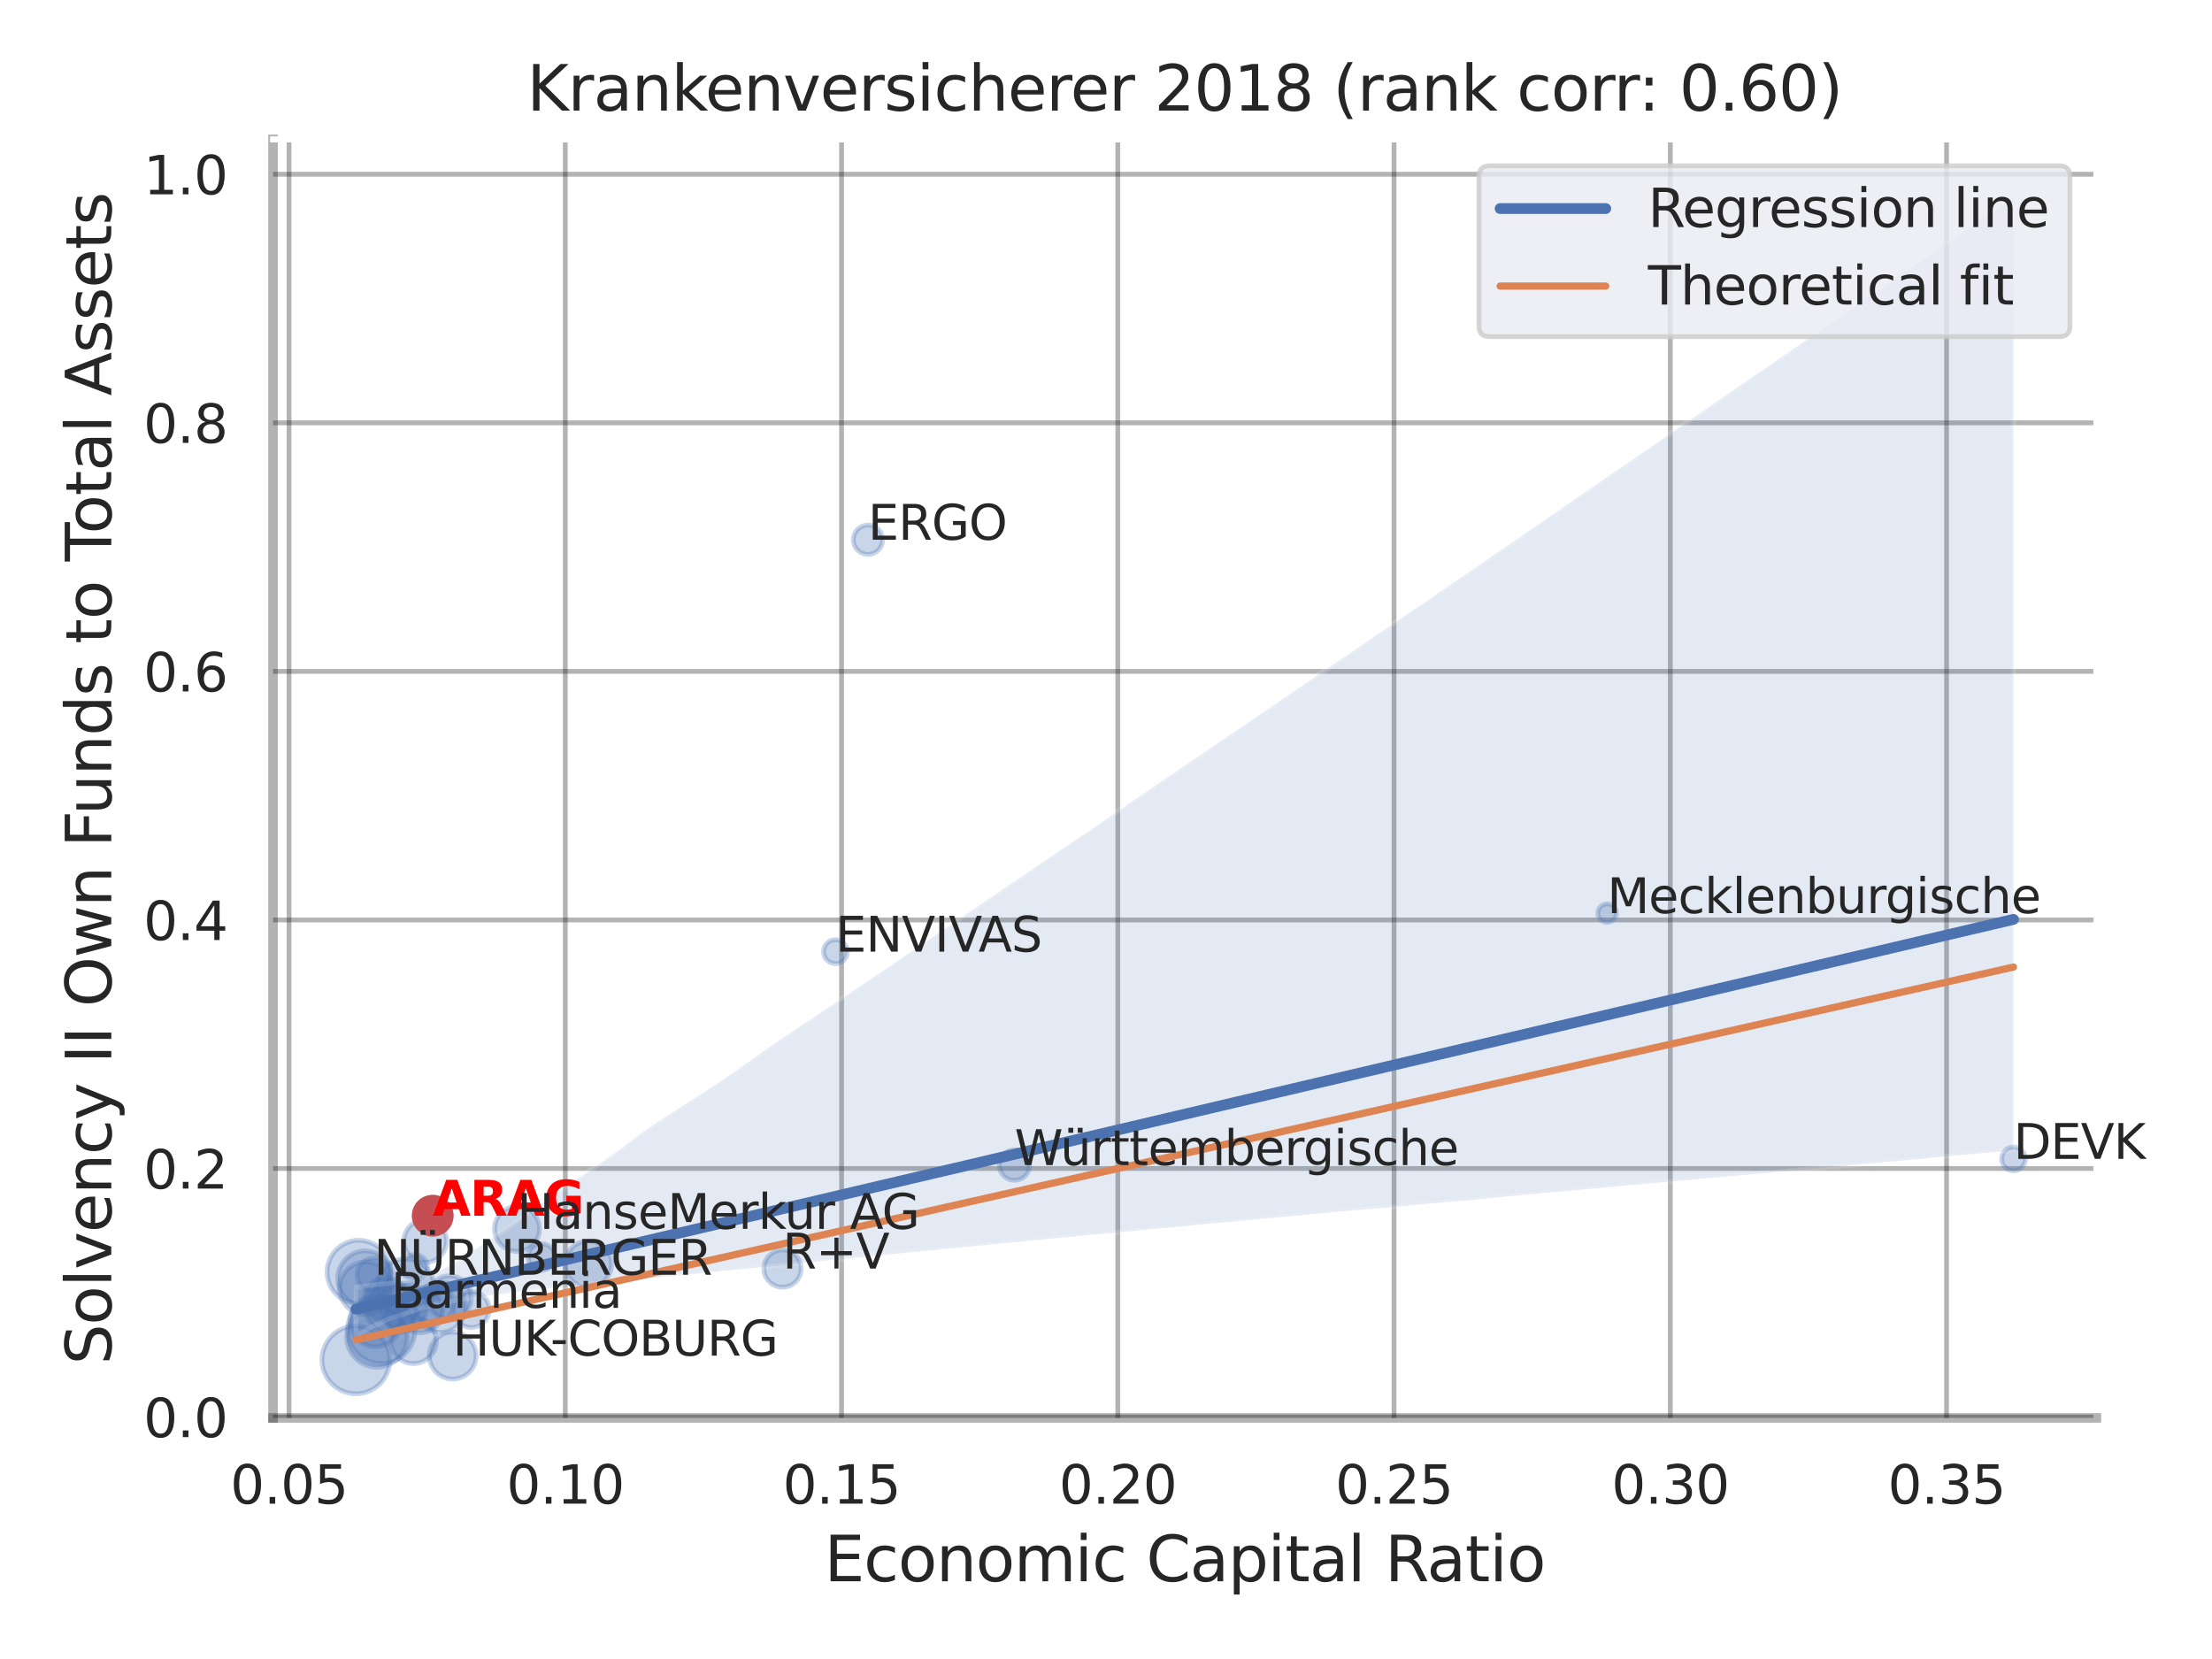 <?xml version="1.0" encoding="utf-8" standalone="no"?>
<!DOCTYPE svg PUBLIC "-//W3C//DTD SVG 1.1//EN"
  "http://www.w3.org/Graphics/SVG/1.1/DTD/svg11.dtd">
<svg xmlns:xlink="http://www.w3.org/1999/xlink" width="460.8pt" height="345.6pt" viewBox="0 0 460.8 345.6" xmlns="http://www.w3.org/2000/svg" version="1.1">
 <defs>
  <style type="text/css">*{stroke-linejoin: round; stroke-linecap: butt}</style>
 </defs>
 <g id="figure_1">
  <g id="patch_1">
   <path d="M 0 345.6 
L 460.8 345.6 
L 460.8 0 
L 0 0 
z
" style="fill: #ffffff"/>
  </g>
  <g id="axes_1">
   <g id="patch_2">
    <path d="M 56.88 295.38 
L 436.713 295.38 
L 436.713 29.04 
L 56.88 29.04 
z
" style="fill: #ffffff"/>
   </g>
   <g id="matplotlib.axis_1">
    <g id="xtick_1">
     <g id="line2d_1">
      <path d="M 60.213 295.38 
L 60.213 29.04 
" clip-path="url(#p65316d5509)" style="fill: none; stroke: #000000; stroke-opacity: 0.3; stroke-linecap: round"/>
     </g>
     <g id="text_1">
      <!-- 0.05 -->
      <g style="fill: #262626" transform="translate(47.967 313.238) scale(0.11 -0.11)">
       <defs>
        <path id="DejaVuSans-30" d="M 2034 4250 
Q 1547 4250 1301 3770 
Q 1056 3291 1056 2328 
Q 1056 1369 1301 889 
Q 1547 409 2034 409 
Q 2525 409 2770 889 
Q 3016 1369 3016 2328 
Q 3016 3291 2770 3770 
Q 2525 4250 2034 4250 
z
M 2034 4750 
Q 2819 4750 3233 4129 
Q 3647 3509 3647 2328 
Q 3647 1150 3233 529 
Q 2819 -91 2034 -91 
Q 1250 -91 836 529 
Q 422 1150 422 2328 
Q 422 3509 836 4129 
Q 1250 4750 2034 4750 
z
" transform="scale(0.016)"/>
        <path id="DejaVuSans-2e" d="M 684 794 
L 1344 794 
L 1344 0 
L 684 0 
L 684 794 
z
" transform="scale(0.016)"/>
        <path id="DejaVuSans-35" d="M 691 4666 
L 3169 4666 
L 3169 4134 
L 1269 4134 
L 1269 2991 
Q 1406 3038 1543 3061 
Q 1681 3084 1819 3084 
Q 2600 3084 3056 2656 
Q 3513 2228 3513 1497 
Q 3513 744 3044 326 
Q 2575 -91 1722 -91 
Q 1428 -91 1123 -41 
Q 819 9 494 109 
L 494 744 
Q 775 591 1075 516 
Q 1375 441 1709 441 
Q 2250 441 2565 725 
Q 2881 1009 2881 1497 
Q 2881 1984 2565 2268 
Q 2250 2553 1709 2553 
Q 1456 2553 1204 2497 
Q 953 2441 691 2322 
L 691 4666 
z
" transform="scale(0.016)"/>
       </defs>
       <use xlink:href="#DejaVuSans-30"/>
       <use xlink:href="#DejaVuSans-2e" x="63.623"/>
       <use xlink:href="#DejaVuSans-30" x="95.41"/>
       <use xlink:href="#DejaVuSans-35" x="159.033"/>
      </g>
     </g>
    </g>
    <g id="xtick_2">
     <g id="line2d_2">
      <path d="M 117.761 295.38 
L 117.761 29.04 
" clip-path="url(#p65316d5509)" style="fill: none; stroke: #000000; stroke-opacity: 0.3; stroke-linecap: round"/>
     </g>
     <g id="text_2">
      <!-- 0.10 -->
      <g style="fill: #262626" transform="translate(105.515 313.238) scale(0.11 -0.11)">
       <defs>
        <path id="DejaVuSans-31" d="M 794 531 
L 1825 531 
L 1825 4091 
L 703 3866 
L 703 4441 
L 1819 4666 
L 2450 4666 
L 2450 531 
L 3481 531 
L 3481 0 
L 794 0 
L 794 531 
z
" transform="scale(0.016)"/>
       </defs>
       <use xlink:href="#DejaVuSans-30"/>
       <use xlink:href="#DejaVuSans-2e" x="63.623"/>
       <use xlink:href="#DejaVuSans-31" x="95.41"/>
       <use xlink:href="#DejaVuSans-30" x="159.033"/>
      </g>
     </g>
    </g>
    <g id="xtick_3">
     <g id="line2d_3">
      <path d="M 175.31 295.38 
L 175.31 29.04 
" clip-path="url(#p65316d5509)" style="fill: none; stroke: #000000; stroke-opacity: 0.3; stroke-linecap: round"/>
     </g>
     <g id="text_3">
      <!-- 0.15 -->
      <g style="fill: #262626" transform="translate(163.064 313.238) scale(0.11 -0.11)">
       <use xlink:href="#DejaVuSans-30"/>
       <use xlink:href="#DejaVuSans-2e" x="63.623"/>
       <use xlink:href="#DejaVuSans-31" x="95.41"/>
       <use xlink:href="#DejaVuSans-35" x="159.033"/>
      </g>
     </g>
    </g>
    <g id="xtick_4">
     <g id="line2d_4">
      <path d="M 232.858 295.38 
L 232.858 29.04 
" clip-path="url(#p65316d5509)" style="fill: none; stroke: #000000; stroke-opacity: 0.3; stroke-linecap: round"/>
     </g>
     <g id="text_4">
      <!-- 0.20 -->
      <g style="fill: #262626" transform="translate(220.612 313.238) scale(0.11 -0.11)">
       <defs>
        <path id="DejaVuSans-32" d="M 1228 531 
L 3431 531 
L 3431 0 
L 469 0 
L 469 531 
Q 828 903 1448 1529 
Q 2069 2156 2228 2338 
Q 2531 2678 2651 2914 
Q 2772 3150 2772 3378 
Q 2772 3750 2511 3984 
Q 2250 4219 1831 4219 
Q 1534 4219 1204 4116 
Q 875 4013 500 3803 
L 500 4441 
Q 881 4594 1212 4672 
Q 1544 4750 1819 4750 
Q 2544 4750 2975 4387 
Q 3406 4025 3406 3419 
Q 3406 3131 3298 2873 
Q 3191 2616 2906 2266 
Q 2828 2175 2409 1742 
Q 1991 1309 1228 531 
z
" transform="scale(0.016)"/>
       </defs>
       <use xlink:href="#DejaVuSans-30"/>
       <use xlink:href="#DejaVuSans-2e" x="63.623"/>
       <use xlink:href="#DejaVuSans-32" x="95.41"/>
       <use xlink:href="#DejaVuSans-30" x="159.033"/>
      </g>
     </g>
    </g>
    <g id="xtick_5">
     <g id="line2d_5">
      <path d="M 290.406 295.38 
L 290.406 29.04 
" clip-path="url(#p65316d5509)" style="fill: none; stroke: #000000; stroke-opacity: 0.3; stroke-linecap: round"/>
     </g>
     <g id="text_5">
      <!-- 0.25 -->
      <g style="fill: #262626" transform="translate(278.16 313.238) scale(0.11 -0.11)">
       <use xlink:href="#DejaVuSans-30"/>
       <use xlink:href="#DejaVuSans-2e" x="63.623"/>
       <use xlink:href="#DejaVuSans-32" x="95.41"/>
       <use xlink:href="#DejaVuSans-35" x="159.033"/>
      </g>
     </g>
    </g>
    <g id="xtick_6">
     <g id="line2d_6">
      <path d="M 347.955 295.38 
L 347.955 29.04 
" clip-path="url(#p65316d5509)" style="fill: none; stroke: #000000; stroke-opacity: 0.3; stroke-linecap: round"/>
     </g>
     <g id="text_6">
      <!-- 0.30 -->
      <g style="fill: #262626" transform="translate(335.709 313.238) scale(0.11 -0.11)">
       <defs>
        <path id="DejaVuSans-33" d="M 2597 2516 
Q 3050 2419 3304 2112 
Q 3559 1806 3559 1356 
Q 3559 666 3084 287 
Q 2609 -91 1734 -91 
Q 1441 -91 1130 -33 
Q 819 25 488 141 
L 488 750 
Q 750 597 1062 519 
Q 1375 441 1716 441 
Q 2309 441 2620 675 
Q 2931 909 2931 1356 
Q 2931 1769 2642 2001 
Q 2353 2234 1838 2234 
L 1294 2234 
L 1294 2753 
L 1863 2753 
Q 2328 2753 2575 2939 
Q 2822 3125 2822 3475 
Q 2822 3834 2567 4026 
Q 2313 4219 1838 4219 
Q 1578 4219 1281 4162 
Q 984 4106 628 3988 
L 628 4550 
Q 988 4650 1302 4700 
Q 1616 4750 1894 4750 
Q 2613 4750 3031 4423 
Q 3450 4097 3450 3541 
Q 3450 3153 3228 2886 
Q 3006 2619 2597 2516 
z
" transform="scale(0.016)"/>
       </defs>
       <use xlink:href="#DejaVuSans-30"/>
       <use xlink:href="#DejaVuSans-2e" x="63.623"/>
       <use xlink:href="#DejaVuSans-33" x="95.41"/>
       <use xlink:href="#DejaVuSans-30" x="159.033"/>
      </g>
     </g>
    </g>
    <g id="xtick_7">
     <g id="line2d_7">
      <path d="M 405.503 295.38 
L 405.503 29.04 
" clip-path="url(#p65316d5509)" style="fill: none; stroke: #000000; stroke-opacity: 0.3; stroke-linecap: round"/>
     </g>
     <g id="text_7">
      <!-- 0.35 -->
      <g style="fill: #262626" transform="translate(393.257 313.238) scale(0.11 -0.11)">
       <use xlink:href="#DejaVuSans-30"/>
       <use xlink:href="#DejaVuSans-2e" x="63.623"/>
       <use xlink:href="#DejaVuSans-33" x="95.41"/>
       <use xlink:href="#DejaVuSans-35" x="159.033"/>
      </g>
     </g>
    </g>
    <g id="text_8">
     <!-- Economic Capital Ratio -->
     <g style="fill: #262626" transform="translate(171.722 329.404) scale(0.13 -0.13)">
      <defs>
       <path id="DejaVuSans-45" d="M 628 4666 
L 3578 4666 
L 3578 4134 
L 1259 4134 
L 1259 2753 
L 3481 2753 
L 3481 2222 
L 1259 2222 
L 1259 531 
L 3634 531 
L 3634 0 
L 628 0 
L 628 4666 
z
" transform="scale(0.016)"/>
       <path id="DejaVuSans-63" d="M 3122 3366 
L 3122 2828 
Q 2878 2963 2633 3030 
Q 2388 3097 2138 3097 
Q 1578 3097 1268 2742 
Q 959 2388 959 1747 
Q 959 1106 1268 751 
Q 1578 397 2138 397 
Q 2388 397 2633 464 
Q 2878 531 3122 666 
L 3122 134 
Q 2881 22 2623 -34 
Q 2366 -91 2075 -91 
Q 1284 -91 818 406 
Q 353 903 353 1747 
Q 353 2603 823 3093 
Q 1294 3584 2113 3584 
Q 2378 3584 2631 3529 
Q 2884 3475 3122 3366 
z
" transform="scale(0.016)"/>
       <path id="DejaVuSans-6f" d="M 1959 3097 
Q 1497 3097 1228 2736 
Q 959 2375 959 1747 
Q 959 1119 1226 758 
Q 1494 397 1959 397 
Q 2419 397 2687 759 
Q 2956 1122 2956 1747 
Q 2956 2369 2687 2733 
Q 2419 3097 1959 3097 
z
M 1959 3584 
Q 2709 3584 3137 3096 
Q 3566 2609 3566 1747 
Q 3566 888 3137 398 
Q 2709 -91 1959 -91 
Q 1206 -91 779 398 
Q 353 888 353 1747 
Q 353 2609 779 3096 
Q 1206 3584 1959 3584 
z
" transform="scale(0.016)"/>
       <path id="DejaVuSans-6e" d="M 3513 2113 
L 3513 0 
L 2938 0 
L 2938 2094 
Q 2938 2591 2744 2837 
Q 2550 3084 2163 3084 
Q 1697 3084 1428 2787 
Q 1159 2491 1159 1978 
L 1159 0 
L 581 0 
L 581 3500 
L 1159 3500 
L 1159 2956 
Q 1366 3272 1645 3428 
Q 1925 3584 2291 3584 
Q 2894 3584 3203 3211 
Q 3513 2838 3513 2113 
z
" transform="scale(0.016)"/>
       <path id="DejaVuSans-6d" d="M 3328 2828 
Q 3544 3216 3844 3400 
Q 4144 3584 4550 3584 
Q 5097 3584 5394 3201 
Q 5691 2819 5691 2113 
L 5691 0 
L 5113 0 
L 5113 2094 
Q 5113 2597 4934 2840 
Q 4756 3084 4391 3084 
Q 3944 3084 3684 2787 
Q 3425 2491 3425 1978 
L 3425 0 
L 2847 0 
L 2847 2094 
Q 2847 2600 2669 2842 
Q 2491 3084 2119 3084 
Q 1678 3084 1418 2786 
Q 1159 2488 1159 1978 
L 1159 0 
L 581 0 
L 581 3500 
L 1159 3500 
L 1159 2956 
Q 1356 3278 1631 3431 
Q 1906 3584 2284 3584 
Q 2666 3584 2933 3390 
Q 3200 3197 3328 2828 
z
" transform="scale(0.016)"/>
       <path id="DejaVuSans-69" d="M 603 3500 
L 1178 3500 
L 1178 0 
L 603 0 
L 603 3500 
z
M 603 4863 
L 1178 4863 
L 1178 4134 
L 603 4134 
L 603 4863 
z
" transform="scale(0.016)"/>
       <path id="DejaVuSans-20" transform="scale(0.016)"/>
       <path id="DejaVuSans-43" d="M 4122 4306 
L 4122 3641 
Q 3803 3938 3442 4084 
Q 3081 4231 2675 4231 
Q 1875 4231 1450 3742 
Q 1025 3253 1025 2328 
Q 1025 1406 1450 917 
Q 1875 428 2675 428 
Q 3081 428 3442 575 
Q 3803 722 4122 1019 
L 4122 359 
Q 3791 134 3420 21 
Q 3050 -91 2638 -91 
Q 1578 -91 968 557 
Q 359 1206 359 2328 
Q 359 3453 968 4101 
Q 1578 4750 2638 4750 
Q 3056 4750 3426 4639 
Q 3797 4528 4122 4306 
z
" transform="scale(0.016)"/>
       <path id="DejaVuSans-61" d="M 2194 1759 
Q 1497 1759 1228 1600 
Q 959 1441 959 1056 
Q 959 750 1161 570 
Q 1363 391 1709 391 
Q 2188 391 2477 730 
Q 2766 1069 2766 1631 
L 2766 1759 
L 2194 1759 
z
M 3341 1997 
L 3341 0 
L 2766 0 
L 2766 531 
Q 2569 213 2275 61 
Q 1981 -91 1556 -91 
Q 1019 -91 701 211 
Q 384 513 384 1019 
Q 384 1609 779 1909 
Q 1175 2209 1959 2209 
L 2766 2209 
L 2766 2266 
Q 2766 2663 2505 2880 
Q 2244 3097 1772 3097 
Q 1472 3097 1187 3025 
Q 903 2953 641 2809 
L 641 3341 
Q 956 3463 1253 3523 
Q 1550 3584 1831 3584 
Q 2591 3584 2966 3190 
Q 3341 2797 3341 1997 
z
" transform="scale(0.016)"/>
       <path id="DejaVuSans-70" d="M 1159 525 
L 1159 -1331 
L 581 -1331 
L 581 3500 
L 1159 3500 
L 1159 2969 
Q 1341 3281 1617 3432 
Q 1894 3584 2278 3584 
Q 2916 3584 3314 3078 
Q 3713 2572 3713 1747 
Q 3713 922 3314 415 
Q 2916 -91 2278 -91 
Q 1894 -91 1617 61 
Q 1341 213 1159 525 
z
M 3116 1747 
Q 3116 2381 2855 2742 
Q 2594 3103 2138 3103 
Q 1681 3103 1420 2742 
Q 1159 2381 1159 1747 
Q 1159 1113 1420 752 
Q 1681 391 2138 391 
Q 2594 391 2855 752 
Q 3116 1113 3116 1747 
z
" transform="scale(0.016)"/>
       <path id="DejaVuSans-74" d="M 1172 4494 
L 1172 3500 
L 2356 3500 
L 2356 3053 
L 1172 3053 
L 1172 1153 
Q 1172 725 1289 603 
Q 1406 481 1766 481 
L 2356 481 
L 2356 0 
L 1766 0 
Q 1100 0 847 248 
Q 594 497 594 1153 
L 594 3053 
L 172 3053 
L 172 3500 
L 594 3500 
L 594 4494 
L 1172 4494 
z
" transform="scale(0.016)"/>
       <path id="DejaVuSans-6c" d="M 603 4863 
L 1178 4863 
L 1178 0 
L 603 0 
L 603 4863 
z
" transform="scale(0.016)"/>
       <path id="DejaVuSans-52" d="M 2841 2188 
Q 3044 2119 3236 1894 
Q 3428 1669 3622 1275 
L 4263 0 
L 3584 0 
L 2988 1197 
Q 2756 1666 2539 1819 
Q 2322 1972 1947 1972 
L 1259 1972 
L 1259 0 
L 628 0 
L 628 4666 
L 2053 4666 
Q 2853 4666 3247 4331 
Q 3641 3997 3641 3322 
Q 3641 2881 3436 2590 
Q 3231 2300 2841 2188 
z
M 1259 4147 
L 1259 2491 
L 2053 2491 
Q 2509 2491 2742 2702 
Q 2975 2913 2975 3322 
Q 2975 3731 2742 3939 
Q 2509 4147 2053 4147 
L 1259 4147 
z
" transform="scale(0.016)"/>
      </defs>
      <use xlink:href="#DejaVuSans-45"/>
      <use xlink:href="#DejaVuSans-63" x="63.184"/>
      <use xlink:href="#DejaVuSans-6f" x="118.164"/>
      <use xlink:href="#DejaVuSans-6e" x="179.346"/>
      <use xlink:href="#DejaVuSans-6f" x="242.725"/>
      <use xlink:href="#DejaVuSans-6d" x="303.906"/>
      <use xlink:href="#DejaVuSans-69" x="401.318"/>
      <use xlink:href="#DejaVuSans-63" x="429.102"/>
      <use xlink:href="#DejaVuSans-20" x="484.082"/>
      <use xlink:href="#DejaVuSans-43" x="515.869"/>
      <use xlink:href="#DejaVuSans-61" x="585.693"/>
      <use xlink:href="#DejaVuSans-70" x="646.973"/>
      <use xlink:href="#DejaVuSans-69" x="710.449"/>
      <use xlink:href="#DejaVuSans-74" x="738.232"/>
      <use xlink:href="#DejaVuSans-61" x="777.441"/>
      <use xlink:href="#DejaVuSans-6c" x="838.721"/>
      <use xlink:href="#DejaVuSans-20" x="866.504"/>
      <use xlink:href="#DejaVuSans-52" x="898.291"/>
      <use xlink:href="#DejaVuSans-61" x="965.523"/>
      <use xlink:href="#DejaVuSans-74" x="1026.803"/>
      <use xlink:href="#DejaVuSans-69" x="1066.012"/>
      <use xlink:href="#DejaVuSans-6f" x="1093.795"/>
     </g>
    </g>
   </g>
   <g id="matplotlib.axis_2">
    <g id="ytick_1">
     <g id="line2d_8">
      <path d="M 56.88 295.203 
L 436.713 295.203 
" clip-path="url(#p65316d5509)" style="fill: none; stroke: #000000; stroke-opacity: 0.3; stroke-linecap: round"/>
     </g>
     <g id="text_9">
      <!-- 0.0 -->
      <g style="fill: #262626" transform="translate(29.887 299.382) scale(0.11 -0.11)">
       <use xlink:href="#DejaVuSans-30"/>
       <use xlink:href="#DejaVuSans-2e" x="63.623"/>
       <use xlink:href="#DejaVuSans-30" x="95.41"/>
      </g>
     </g>
    </g>
    <g id="ytick_2">
     <g id="line2d_9">
      <path d="M 56.88 243.422 
L 436.713 243.422 
" clip-path="url(#p65316d5509)" style="fill: none; stroke: #000000; stroke-opacity: 0.3; stroke-linecap: round"/>
     </g>
     <g id="text_10">
      <!-- 0.2 -->
      <g style="fill: #262626" transform="translate(29.887 247.601) scale(0.11 -0.11)">
       <use xlink:href="#DejaVuSans-30"/>
       <use xlink:href="#DejaVuSans-2e" x="63.623"/>
       <use xlink:href="#DejaVuSans-32" x="95.41"/>
      </g>
     </g>
    </g>
    <g id="ytick_3">
     <g id="line2d_10">
      <path d="M 56.88 191.642 
L 436.713 191.642 
" clip-path="url(#p65316d5509)" style="fill: none; stroke: #000000; stroke-opacity: 0.3; stroke-linecap: round"/>
     </g>
     <g id="text_11">
      <!-- 0.4 -->
      <g style="fill: #262626" transform="translate(29.887 195.821) scale(0.11 -0.11)">
       <defs>
        <path id="DejaVuSans-34" d="M 2419 4116 
L 825 1625 
L 2419 1625 
L 2419 4116 
z
M 2253 4666 
L 3047 4666 
L 3047 1625 
L 3713 1625 
L 3713 1100 
L 3047 1100 
L 3047 0 
L 2419 0 
L 2419 1100 
L 313 1100 
L 313 1709 
L 2253 4666 
z
" transform="scale(0.016)"/>
       </defs>
       <use xlink:href="#DejaVuSans-30"/>
       <use xlink:href="#DejaVuSans-2e" x="63.623"/>
       <use xlink:href="#DejaVuSans-34" x="95.41"/>
      </g>
     </g>
    </g>
    <g id="ytick_4">
     <g id="line2d_11">
      <path d="M 56.88 139.861 
L 436.713 139.861 
" clip-path="url(#p65316d5509)" style="fill: none; stroke: #000000; stroke-opacity: 0.3; stroke-linecap: round"/>
     </g>
     <g id="text_12">
      <!-- 0.6 -->
      <g style="fill: #262626" transform="translate(29.887 144.04) scale(0.11 -0.11)">
       <defs>
        <path id="DejaVuSans-36" d="M 2113 2584 
Q 1688 2584 1439 2293 
Q 1191 2003 1191 1497 
Q 1191 994 1439 701 
Q 1688 409 2113 409 
Q 2538 409 2786 701 
Q 3034 994 3034 1497 
Q 3034 2003 2786 2293 
Q 2538 2584 2113 2584 
z
M 3366 4563 
L 3366 3988 
Q 3128 4100 2886 4159 
Q 2644 4219 2406 4219 
Q 1781 4219 1451 3797 
Q 1122 3375 1075 2522 
Q 1259 2794 1537 2939 
Q 1816 3084 2150 3084 
Q 2853 3084 3261 2657 
Q 3669 2231 3669 1497 
Q 3669 778 3244 343 
Q 2819 -91 2113 -91 
Q 1303 -91 875 529 
Q 447 1150 447 2328 
Q 447 3434 972 4092 
Q 1497 4750 2381 4750 
Q 2619 4750 2861 4703 
Q 3103 4656 3366 4563 
z
" transform="scale(0.016)"/>
       </defs>
       <use xlink:href="#DejaVuSans-30"/>
       <use xlink:href="#DejaVuSans-2e" x="63.623"/>
       <use xlink:href="#DejaVuSans-36" x="95.41"/>
      </g>
     </g>
    </g>
    <g id="ytick_5">
     <g id="line2d_12">
      <path d="M 56.88 88.08 
L 436.713 88.08 
" clip-path="url(#p65316d5509)" style="fill: none; stroke: #000000; stroke-opacity: 0.3; stroke-linecap: round"/>
     </g>
     <g id="text_13">
      <!-- 0.8 -->
      <g style="fill: #262626" transform="translate(29.887 92.26) scale(0.11 -0.11)">
       <defs>
        <path id="DejaVuSans-38" d="M 2034 2216 
Q 1584 2216 1326 1975 
Q 1069 1734 1069 1313 
Q 1069 891 1326 650 
Q 1584 409 2034 409 
Q 2484 409 2743 651 
Q 3003 894 3003 1313 
Q 3003 1734 2745 1975 
Q 2488 2216 2034 2216 
z
M 1403 2484 
Q 997 2584 770 2862 
Q 544 3141 544 3541 
Q 544 4100 942 4425 
Q 1341 4750 2034 4750 
Q 2731 4750 3128 4425 
Q 3525 4100 3525 3541 
Q 3525 3141 3298 2862 
Q 3072 2584 2669 2484 
Q 3125 2378 3379 2068 
Q 3634 1759 3634 1313 
Q 3634 634 3220 271 
Q 2806 -91 2034 -91 
Q 1263 -91 848 271 
Q 434 634 434 1313 
Q 434 1759 690 2068 
Q 947 2378 1403 2484 
z
M 1172 3481 
Q 1172 3119 1398 2916 
Q 1625 2713 2034 2713 
Q 2441 2713 2670 2916 
Q 2900 3119 2900 3481 
Q 2900 3844 2670 4047 
Q 2441 4250 2034 4250 
Q 1625 4250 1398 4047 
Q 1172 3844 1172 3481 
z
" transform="scale(0.016)"/>
       </defs>
       <use xlink:href="#DejaVuSans-30"/>
       <use xlink:href="#DejaVuSans-2e" x="63.623"/>
       <use xlink:href="#DejaVuSans-38" x="95.41"/>
      </g>
     </g>
    </g>
    <g id="ytick_6">
     <g id="line2d_13">
      <path d="M 56.88 36.3 
L 436.713 36.3 
" clip-path="url(#p65316d5509)" style="fill: none; stroke: #000000; stroke-opacity: 0.3; stroke-linecap: round"/>
     </g>
     <g id="text_14">
      <!-- 1.0 -->
      <g style="fill: #262626" transform="translate(29.887 40.479) scale(0.11 -0.11)">
       <use xlink:href="#DejaVuSans-31"/>
       <use xlink:href="#DejaVuSans-2e" x="63.623"/>
       <use xlink:href="#DejaVuSans-30" x="95.41"/>
      </g>
     </g>
    </g>
    <g id="text_15">
     <!-- Solvency II Own Funds to Total Assets -->
     <g style="fill: #262626" transform="translate(23.183 284.278) rotate(-90) scale(0.13 -0.13)">
      <defs>
       <path id="DejaVuSans-53" d="M 3425 4513 
L 3425 3897 
Q 3066 4069 2747 4153 
Q 2428 4238 2131 4238 
Q 1616 4238 1336 4038 
Q 1056 3838 1056 3469 
Q 1056 3159 1242 3001 
Q 1428 2844 1947 2747 
L 2328 2669 
Q 3034 2534 3370 2195 
Q 3706 1856 3706 1288 
Q 3706 609 3251 259 
Q 2797 -91 1919 -91 
Q 1588 -91 1214 -16 
Q 841 59 441 206 
L 441 856 
Q 825 641 1194 531 
Q 1563 422 1919 422 
Q 2459 422 2753 634 
Q 3047 847 3047 1241 
Q 3047 1584 2836 1778 
Q 2625 1972 2144 2069 
L 1759 2144 
Q 1053 2284 737 2584 
Q 422 2884 422 3419 
Q 422 4038 858 4394 
Q 1294 4750 2059 4750 
Q 2388 4750 2728 4690 
Q 3069 4631 3425 4513 
z
" transform="scale(0.016)"/>
       <path id="DejaVuSans-76" d="M 191 3500 
L 800 3500 
L 1894 563 
L 2988 3500 
L 3597 3500 
L 2284 0 
L 1503 0 
L 191 3500 
z
" transform="scale(0.016)"/>
       <path id="DejaVuSans-65" d="M 3597 1894 
L 3597 1613 
L 953 1613 
Q 991 1019 1311 708 
Q 1631 397 2203 397 
Q 2534 397 2845 478 
Q 3156 559 3463 722 
L 3463 178 
Q 3153 47 2828 -22 
Q 2503 -91 2169 -91 
Q 1331 -91 842 396 
Q 353 884 353 1716 
Q 353 2575 817 3079 
Q 1281 3584 2069 3584 
Q 2775 3584 3186 3129 
Q 3597 2675 3597 1894 
z
M 3022 2063 
Q 3016 2534 2758 2815 
Q 2500 3097 2075 3097 
Q 1594 3097 1305 2825 
Q 1016 2553 972 2059 
L 3022 2063 
z
" transform="scale(0.016)"/>
       <path id="DejaVuSans-79" d="M 2059 -325 
Q 1816 -950 1584 -1140 
Q 1353 -1331 966 -1331 
L 506 -1331 
L 506 -850 
L 844 -850 
Q 1081 -850 1212 -737 
Q 1344 -625 1503 -206 
L 1606 56 
L 191 3500 
L 800 3500 
L 1894 763 
L 2988 3500 
L 3597 3500 
L 2059 -325 
z
" transform="scale(0.016)"/>
       <path id="DejaVuSans-49" d="M 628 4666 
L 1259 4666 
L 1259 0 
L 628 0 
L 628 4666 
z
" transform="scale(0.016)"/>
       <path id="DejaVuSans-4f" d="M 2522 4238 
Q 1834 4238 1429 3725 
Q 1025 3213 1025 2328 
Q 1025 1447 1429 934 
Q 1834 422 2522 422 
Q 3209 422 3611 934 
Q 4013 1447 4013 2328 
Q 4013 3213 3611 3725 
Q 3209 4238 2522 4238 
z
M 2522 4750 
Q 3503 4750 4090 4092 
Q 4678 3434 4678 2328 
Q 4678 1225 4090 567 
Q 3503 -91 2522 -91 
Q 1538 -91 948 565 
Q 359 1222 359 2328 
Q 359 3434 948 4092 
Q 1538 4750 2522 4750 
z
" transform="scale(0.016)"/>
       <path id="DejaVuSans-77" d="M 269 3500 
L 844 3500 
L 1563 769 
L 2278 3500 
L 2956 3500 
L 3675 769 
L 4391 3500 
L 4966 3500 
L 4050 0 
L 3372 0 
L 2619 2869 
L 1863 0 
L 1184 0 
L 269 3500 
z
" transform="scale(0.016)"/>
       <path id="DejaVuSans-46" d="M 628 4666 
L 3309 4666 
L 3309 4134 
L 1259 4134 
L 1259 2759 
L 3109 2759 
L 3109 2228 
L 1259 2228 
L 1259 0 
L 628 0 
L 628 4666 
z
" transform="scale(0.016)"/>
       <path id="DejaVuSans-75" d="M 544 1381 
L 544 3500 
L 1119 3500 
L 1119 1403 
Q 1119 906 1312 657 
Q 1506 409 1894 409 
Q 2359 409 2629 706 
Q 2900 1003 2900 1516 
L 2900 3500 
L 3475 3500 
L 3475 0 
L 2900 0 
L 2900 538 
Q 2691 219 2414 64 
Q 2138 -91 1772 -91 
Q 1169 -91 856 284 
Q 544 659 544 1381 
z
M 1991 3584 
L 1991 3584 
z
" transform="scale(0.016)"/>
       <path id="DejaVuSans-64" d="M 2906 2969 
L 2906 4863 
L 3481 4863 
L 3481 0 
L 2906 0 
L 2906 525 
Q 2725 213 2448 61 
Q 2172 -91 1784 -91 
Q 1150 -91 751 415 
Q 353 922 353 1747 
Q 353 2572 751 3078 
Q 1150 3584 1784 3584 
Q 2172 3584 2448 3432 
Q 2725 3281 2906 2969 
z
M 947 1747 
Q 947 1113 1208 752 
Q 1469 391 1925 391 
Q 2381 391 2643 752 
Q 2906 1113 2906 1747 
Q 2906 2381 2643 2742 
Q 2381 3103 1925 3103 
Q 1469 3103 1208 2742 
Q 947 2381 947 1747 
z
" transform="scale(0.016)"/>
       <path id="DejaVuSans-73" d="M 2834 3397 
L 2834 2853 
Q 2591 2978 2328 3040 
Q 2066 3103 1784 3103 
Q 1356 3103 1142 2972 
Q 928 2841 928 2578 
Q 928 2378 1081 2264 
Q 1234 2150 1697 2047 
L 1894 2003 
Q 2506 1872 2764 1633 
Q 3022 1394 3022 966 
Q 3022 478 2636 193 
Q 2250 -91 1575 -91 
Q 1294 -91 989 -36 
Q 684 19 347 128 
L 347 722 
Q 666 556 975 473 
Q 1284 391 1588 391 
Q 1994 391 2212 530 
Q 2431 669 2431 922 
Q 2431 1156 2273 1281 
Q 2116 1406 1581 1522 
L 1381 1569 
Q 847 1681 609 1914 
Q 372 2147 372 2553 
Q 372 3047 722 3315 
Q 1072 3584 1716 3584 
Q 2034 3584 2315 3537 
Q 2597 3491 2834 3397 
z
" transform="scale(0.016)"/>
       <path id="DejaVuSans-54" d="M -19 4666 
L 3928 4666 
L 3928 4134 
L 2272 4134 
L 2272 0 
L 1638 0 
L 1638 4134 
L -19 4134 
L -19 4666 
z
" transform="scale(0.016)"/>
       <path id="DejaVuSans-41" d="M 2188 4044 
L 1331 1722 
L 3047 1722 
L 2188 4044 
z
M 1831 4666 
L 2547 4666 
L 4325 0 
L 3669 0 
L 3244 1197 
L 1141 1197 
L 716 0 
L 50 0 
L 1831 4666 
z
" transform="scale(0.016)"/>
      </defs>
      <use xlink:href="#DejaVuSans-53"/>
      <use xlink:href="#DejaVuSans-6f" x="63.477"/>
      <use xlink:href="#DejaVuSans-6c" x="124.658"/>
      <use xlink:href="#DejaVuSans-76" x="152.441"/>
      <use xlink:href="#DejaVuSans-65" x="211.621"/>
      <use xlink:href="#DejaVuSans-6e" x="273.145"/>
      <use xlink:href="#DejaVuSans-63" x="336.523"/>
      <use xlink:href="#DejaVuSans-79" x="391.504"/>
      <use xlink:href="#DejaVuSans-20" x="450.684"/>
      <use xlink:href="#DejaVuSans-49" x="482.471"/>
      <use xlink:href="#DejaVuSans-49" x="511.963"/>
      <use xlink:href="#DejaVuSans-20" x="541.455"/>
      <use xlink:href="#DejaVuSans-4f" x="573.242"/>
      <use xlink:href="#DejaVuSans-77" x="651.953"/>
      <use xlink:href="#DejaVuSans-6e" x="733.74"/>
      <use xlink:href="#DejaVuSans-20" x="797.119"/>
      <use xlink:href="#DejaVuSans-46" x="828.906"/>
      <use xlink:href="#DejaVuSans-75" x="880.926"/>
      <use xlink:href="#DejaVuSans-6e" x="944.305"/>
      <use xlink:href="#DejaVuSans-64" x="1007.684"/>
      <use xlink:href="#DejaVuSans-73" x="1071.16"/>
      <use xlink:href="#DejaVuSans-20" x="1123.26"/>
      <use xlink:href="#DejaVuSans-74" x="1155.047"/>
      <use xlink:href="#DejaVuSans-6f" x="1194.256"/>
      <use xlink:href="#DejaVuSans-20" x="1255.438"/>
      <use xlink:href="#DejaVuSans-54" x="1287.225"/>
      <use xlink:href="#DejaVuSans-6f" x="1331.309"/>
      <use xlink:href="#DejaVuSans-74" x="1392.49"/>
      <use xlink:href="#DejaVuSans-61" x="1431.699"/>
      <use xlink:href="#DejaVuSans-6c" x="1492.979"/>
      <use xlink:href="#DejaVuSans-20" x="1520.762"/>
      <use xlink:href="#DejaVuSans-41" x="1552.549"/>
      <use xlink:href="#DejaVuSans-73" x="1620.957"/>
      <use xlink:href="#DejaVuSans-73" x="1673.057"/>
      <use xlink:href="#DejaVuSans-65" x="1725.156"/>
      <use xlink:href="#DejaVuSans-74" x="1786.68"/>
      <use xlink:href="#DejaVuSans-73" x="1825.889"/>
     </g>
    </g>
   </g>
   <g id="PathCollection_1">
    <path d="M 76.19 273.84 
C 77.644 273.84 79.039 273.262 80.068 272.234 
C 81.096 271.205 81.674 269.81 81.674 268.356 
C 81.674 266.901 81.096 265.506 80.068 264.477 
C 79.039 263.449 77.644 262.871 76.19 262.871 
C 74.735 262.871 73.34 263.449 72.311 264.477 
C 71.283 265.506 70.705 266.901 70.705 268.356 
C 70.705 269.81 71.283 271.205 72.311 272.234 
C 73.34 273.262 74.735 273.84 76.19 273.84 
z
" clip-path="url(#p65316d5509)" style="fill: #4c72b0; fill-opacity: 0.3; stroke: #4c72b0; stroke-opacity: 0.3"/>
    <path d="M 78.522 284.81 
C 80.192 284.81 81.794 284.146 82.976 282.965 
C 84.157 281.783 84.821 280.181 84.821 278.51 
C 84.821 276.84 84.157 275.238 82.976 274.056 
C 81.794 272.875 80.192 272.211 78.522 272.211 
C 76.851 272.211 75.249 272.875 74.067 274.056 
C 72.886 275.238 72.222 276.84 72.222 278.51 
C 72.222 280.181 72.886 281.783 74.067 282.965 
C 75.249 284.146 76.851 284.81 78.522 284.81 
z
" clip-path="url(#p65316d5509)" style="fill: #4c72b0; fill-opacity: 0.3; stroke: #4c72b0; stroke-opacity: 0.3"/>
    <path d="M 76.104 272.085 
C 77.631 272.085 79.095 271.478 80.174 270.399 
C 81.253 269.32 81.86 267.856 81.86 266.329 
C 81.86 264.803 81.253 263.339 80.174 262.26 
C 79.095 261.18 77.631 260.574 76.104 260.574 
C 74.578 260.574 73.114 261.18 72.034 262.26 
C 70.955 263.339 70.349 264.803 70.349 266.329 
C 70.349 267.856 70.955 269.32 72.034 270.399 
C 73.114 271.478 74.578 272.085 76.104 272.085 
z
" clip-path="url(#p65316d5509)" style="fill: #4c72b0; fill-opacity: 0.3; stroke: #4c72b0; stroke-opacity: 0.3"/>
    <path d="M 122.566 268.196 
C 123.851 268.196 125.084 267.685 125.992 266.777 
C 126.901 265.868 127.411 264.636 127.411 263.351 
C 127.411 262.066 126.901 260.833 125.992 259.925 
C 125.084 259.016 123.851 258.506 122.566 258.506 
C 121.281 258.506 120.049 259.016 119.14 259.925 
C 118.232 260.833 117.721 262.066 117.721 263.351 
C 117.721 264.636 118.232 265.868 119.14 266.777 
C 120.049 267.685 121.281 268.196 122.566 268.196 
z
" clip-path="url(#p65316d5509)" style="fill: #4c72b0; fill-opacity: 0.3; stroke: #4c72b0; stroke-opacity: 0.3"/>
    <path d="M 74.145 290.345 
C 76.02 290.345 77.819 289.6 79.145 288.274 
C 80.471 286.948 81.216 285.149 81.216 283.274 
C 81.216 281.398 80.471 279.6 79.145 278.274 
C 77.819 276.948 76.02 276.203 74.145 276.203 
C 72.27 276.203 70.471 276.948 69.145 278.274 
C 67.819 279.6 67.074 281.398 67.074 283.274 
C 67.074 285.149 67.819 286.948 69.145 288.274 
C 70.471 289.6 72.27 290.345 74.145 290.345 
z
" clip-path="url(#p65316d5509)" style="fill: #4c72b0; fill-opacity: 0.3; stroke: #4c72b0; stroke-opacity: 0.3"/>
    <path d="M 74.741 271.573 
C 76.491 271.573 78.169 270.878 79.407 269.64 
C 80.644 268.403 81.34 266.724 81.34 264.974 
C 81.34 263.224 80.644 261.545 79.407 260.308 
C 78.169 259.07 76.491 258.375 74.741 258.375 
C 72.99 258.375 71.312 259.07 70.074 260.308 
C 68.837 261.545 68.141 263.224 68.141 264.974 
C 68.141 266.724 68.837 268.403 70.074 269.64 
C 71.312 270.878 72.99 271.573 74.741 271.573 
z
" clip-path="url(#p65316d5509)" style="fill: #4c72b0; fill-opacity: 0.3; stroke: #4c72b0; stroke-opacity: 0.3"/>
    <path d="M 88.579 262.989 
C 89.759 262.989 90.892 262.519 91.727 261.684 
C 92.562 260.849 93.032 259.716 93.032 258.535 
C 93.032 257.354 92.562 256.222 91.727 255.387 
C 90.892 254.552 89.759 254.082 88.579 254.082 
C 87.398 254.082 86.265 254.552 85.43 255.387 
C 84.595 256.222 84.125 257.354 84.125 258.535 
C 84.125 259.716 84.595 260.849 85.43 261.684 
C 86.265 262.519 87.398 262.989 88.579 262.989 
z
" clip-path="url(#p65316d5509)" style="fill: #4c72b0; fill-opacity: 0.3; stroke: #4c72b0; stroke-opacity: 0.3"/>
    <path d="M 86.131 284.052 
C 87.396 284.052 88.609 283.549 89.503 282.655 
C 90.397 281.761 90.9 280.548 90.9 279.283 
C 90.9 278.019 90.397 276.806 89.503 275.911 
C 88.609 275.017 87.396 274.515 86.131 274.515 
C 84.867 274.515 83.654 275.017 82.76 275.911 
C 81.866 276.806 81.363 278.019 81.363 279.283 
C 81.363 280.548 81.866 281.761 82.76 282.655 
C 83.654 283.549 84.867 284.052 86.131 284.052 
z
" clip-path="url(#p65316d5509)" style="fill: #4c72b0; fill-opacity: 0.3; stroke: #4c72b0; stroke-opacity: 0.3"/>
    <path d="M 91.769 277.56 
C 93.151 277.56 94.477 277.011 95.455 276.033 
C 96.432 275.056 96.981 273.73 96.981 272.347 
C 96.981 270.965 96.432 269.639 95.455 268.661 
C 94.477 267.684 93.151 267.135 91.769 267.135 
C 90.386 267.135 89.06 267.684 88.083 268.661 
C 87.105 269.639 86.556 270.965 86.556 272.347 
C 86.556 273.73 87.105 275.056 88.083 276.033 
C 89.06 277.011 90.386 277.56 91.769 277.56 
z
" clip-path="url(#p65316d5509)" style="fill: #4c72b0; fill-opacity: 0.3; stroke: #4c72b0; stroke-opacity: 0.3"/>
    <path d="M 79.426 284.039 
C 81.287 284.039 83.073 283.299 84.389 281.983 
C 85.706 280.666 86.445 278.881 86.445 277.019 
C 86.445 275.158 85.706 273.372 84.389 272.056 
C 83.073 270.739 81.287 270 79.426 270 
C 77.564 270 75.779 270.739 74.462 272.056 
C 73.146 273.372 72.406 275.158 72.406 277.019 
C 72.406 278.881 73.146 280.666 74.462 281.983 
C 75.779 283.299 77.564 284.039 79.426 284.039 
z
" clip-path="url(#p65316d5509)" style="fill: #4c72b0; fill-opacity: 0.3; stroke: #4c72b0; stroke-opacity: 0.3"/>
    <path d="M 93.654 274.856 
C 94.858 274.856 96.012 274.378 96.863 273.527 
C 97.714 272.677 98.192 271.522 98.192 270.319 
C 98.192 269.115 97.714 267.961 96.863 267.11 
C 96.012 266.259 94.858 265.781 93.654 265.781 
C 92.451 265.781 91.297 266.259 90.446 267.11 
C 89.595 267.961 89.117 269.115 89.117 270.319 
C 89.117 271.522 89.595 272.677 90.446 273.527 
C 91.297 274.378 92.451 274.856 93.654 274.856 
z
" clip-path="url(#p65316d5509)" style="fill: #4c72b0; fill-opacity: 0.3; stroke: #4c72b0; stroke-opacity: 0.3"/>
    <path d="M 84.446 274.267 
C 86.041 274.267 87.572 273.633 88.7 272.505 
C 89.828 271.376 90.462 269.846 90.462 268.25 
C 90.462 266.655 89.828 265.124 88.7 263.996 
C 87.572 262.868 86.041 262.234 84.446 262.234 
C 82.85 262.234 81.319 262.868 80.191 263.996 
C 79.063 265.124 78.429 266.655 78.429 268.25 
C 78.429 269.846 79.063 271.376 80.191 272.505 
C 81.319 273.633 82.85 274.267 84.446 274.267 
z
" clip-path="url(#p65316d5509)" style="fill: #4c72b0; fill-opacity: 0.3; stroke: #4c72b0; stroke-opacity: 0.3"/>
    <path d="M 80.362 275.193 
C 81.56 275.193 82.709 274.717 83.556 273.87 
C 84.403 273.022 84.879 271.873 84.879 270.675 
C 84.879 269.477 84.403 268.328 83.556 267.48 
C 82.709 266.633 81.56 266.157 80.362 266.157 
C 79.164 266.157 78.014 266.633 77.167 267.48 
C 76.32 268.328 75.844 269.477 75.844 270.675 
C 75.844 271.873 76.32 273.022 77.167 273.87 
C 78.014 274.717 79.164 275.193 80.362 275.193 
z
" clip-path="url(#p65316d5509)" style="fill: #4c72b0; fill-opacity: 0.3; stroke: #4c72b0; stroke-opacity: 0.3"/>
    <path d="M 90.459 275.623 
C 91.521 275.623 92.539 275.201 93.29 274.451 
C 94.041 273.7 94.463 272.681 94.463 271.619 
C 94.463 270.557 94.041 269.539 93.29 268.788 
C 92.539 268.037 91.521 267.615 90.459 267.615 
C 89.397 267.615 88.378 268.037 87.628 268.788 
C 86.877 269.539 86.455 270.557 86.455 271.619 
C 86.455 272.681 86.877 273.7 87.628 274.451 
C 88.378 275.201 89.397 275.623 90.459 275.623 
z
" clip-path="url(#p65316d5509)" style="fill: #4c72b0; fill-opacity: 0.3; stroke: #4c72b0; stroke-opacity: 0.3"/>
    <path d="M 90.143 257.093 
C 91.162 257.093 92.139 256.688 92.86 255.967 
C 93.58 255.247 93.985 254.269 93.985 253.25 
C 93.985 252.232 93.58 251.254 92.86 250.534 
C 92.139 249.813 91.162 249.408 90.143 249.408 
C 89.124 249.408 88.147 249.813 87.426 250.534 
C 86.706 251.254 86.301 252.232 86.301 253.25 
C 86.301 254.269 86.706 255.247 87.426 255.967 
C 88.147 256.688 89.124 257.093 90.143 257.093 
z
" clip-path="url(#p65316d5509)" style="fill: #4c72b0; fill-opacity: 0.3; stroke: #4c72b0; stroke-opacity: 0.3"/>
    <path d="M 163.011 268.15 
C 164.042 268.15 165.03 267.74 165.759 267.011 
C 166.488 266.283 166.897 265.294 166.897 264.263 
C 166.897 263.233 166.488 262.244 165.759 261.516 
C 165.03 260.787 164.042 260.377 163.011 260.377 
C 161.981 260.377 160.992 260.787 160.263 261.516 
C 159.535 262.244 159.125 263.233 159.125 264.263 
C 159.125 265.294 159.535 266.283 160.263 267.011 
C 160.992 267.74 161.981 268.15 163.011 268.15 
z
" clip-path="url(#p65316d5509)" style="fill: #4c72b0; fill-opacity: 0.3; stroke: #4c72b0; stroke-opacity: 0.3"/>
    <path d="M 94.302 287.283 
C 95.598 287.283 96.841 286.768 97.757 285.852 
C 98.673 284.936 99.188 283.693 99.188 282.397 
C 99.188 281.101 98.673 279.859 97.757 278.943 
C 96.841 278.026 95.598 277.512 94.302 277.512 
C 93.006 277.512 91.764 278.026 90.847 278.943 
C 89.931 279.859 89.417 281.101 89.417 282.397 
C 89.417 283.693 89.931 284.936 90.847 285.852 
C 91.764 286.768 93.006 287.283 94.302 287.283 
z
" clip-path="url(#p65316d5509)" style="fill: #4c72b0; fill-opacity: 0.3; stroke: #4c72b0; stroke-opacity: 0.3"/>
    <path d="M 86.408 266.64 
C 87.112 266.64 87.787 266.36 88.284 265.863 
C 88.782 265.365 89.062 264.69 89.062 263.986 
C 89.062 263.282 88.782 262.607 88.284 262.11 
C 87.787 261.612 87.112 261.332 86.408 261.332 
C 85.704 261.332 85.029 261.612 84.532 262.11 
C 84.034 262.607 83.754 263.282 83.754 263.986 
C 83.754 264.69 84.034 265.365 84.532 265.863 
C 85.029 266.36 85.704 266.64 86.408 266.64 
z
" clip-path="url(#p65316d5509)" style="fill: #4c72b0; fill-opacity: 0.3; stroke: #4c72b0; stroke-opacity: 0.3"/>
    <path d="M 84.063 277.151 
C 85.371 277.151 86.626 276.631 87.551 275.706 
C 88.476 274.781 88.995 273.526 88.995 272.218 
C 88.995 270.91 88.476 269.655 87.551 268.73 
C 86.626 267.805 85.371 267.286 84.063 267.286 
C 82.755 267.286 81.5 267.805 80.575 268.73 
C 79.65 269.655 79.131 270.91 79.131 272.218 
C 79.131 273.526 79.65 274.781 80.575 275.706 
C 81.5 276.631 82.755 277.151 84.063 277.151 
z
" clip-path="url(#p65316d5509)" style="fill: #4c72b0; fill-opacity: 0.3; stroke: #4c72b0; stroke-opacity: 0.3"/>
    <path d="M 174.04 200.731 
C 174.699 200.731 175.332 200.469 175.798 200.003 
C 176.264 199.536 176.526 198.904 176.526 198.245 
C 176.526 197.585 176.264 196.953 175.798 196.487 
C 175.332 196.02 174.699 195.758 174.04 195.758 
C 173.381 195.758 172.748 196.02 172.282 196.487 
C 171.816 196.953 171.554 197.585 171.554 198.245 
C 171.554 198.904 171.816 199.536 172.282 200.003 
C 172.748 200.469 173.381 200.731 174.04 200.731 
z
" clip-path="url(#p65316d5509)" style="fill: #4c72b0; fill-opacity: 0.3; stroke: #4c72b0; stroke-opacity: 0.3"/>
    <path d="M 77.881 269.043 
C 78.805 269.043 79.692 268.676 80.345 268.022 
C 80.999 267.368 81.366 266.482 81.366 265.557 
C 81.366 264.633 80.999 263.746 80.345 263.093 
C 79.692 262.439 78.805 262.072 77.881 262.072 
C 76.956 262.072 76.07 262.439 75.416 263.093 
C 74.762 263.746 74.395 264.633 74.395 265.557 
C 74.395 266.482 74.762 267.368 75.416 268.022 
C 76.07 268.676 76.956 269.043 77.881 269.043 
z
" clip-path="url(#p65316d5509)" style="fill: #4c72b0; fill-opacity: 0.3; stroke: #4c72b0; stroke-opacity: 0.3"/>
    <path d="M 180.814 115.488 
C 181.623 115.488 182.399 115.166 182.972 114.594 
C 183.544 114.021 183.865 113.245 183.865 112.436 
C 183.865 111.626 183.544 110.85 182.972 110.278 
C 182.399 109.706 181.623 109.384 180.814 109.384 
C 180.004 109.384 179.228 109.706 178.656 110.278 
C 178.083 110.85 177.762 111.626 177.762 112.436 
C 177.762 113.245 178.083 114.021 178.656 114.594 
C 179.228 115.166 180.004 115.488 180.814 115.488 
z
" clip-path="url(#p65316d5509)" style="fill: #4c72b0; fill-opacity: 0.3; stroke: #4c72b0; stroke-opacity: 0.3"/>
    <path d="M 419.448 243.892 
C 420.105 243.892 420.735 243.631 421.199 243.166 
C 421.664 242.702 421.925 242.072 421.925 241.415 
C 421.925 240.758 421.664 240.128 421.199 239.663 
C 420.735 239.199 420.105 238.938 419.448 238.938 
C 418.791 238.938 418.161 239.199 417.696 239.663 
C 417.232 240.128 416.971 240.758 416.971 241.415 
C 416.971 242.072 417.232 242.702 417.696 243.166 
C 418.161 243.631 418.791 243.892 419.448 243.892 
z
" clip-path="url(#p65316d5509)" style="fill: #4c72b0; fill-opacity: 0.3; stroke: #4c72b0; stroke-opacity: 0.3"/>
    <path d="M 78.226 280.527 
C 79.637 280.527 80.991 279.966 81.989 278.968 
C 82.987 277.97 83.548 276.616 83.548 275.204 
C 83.548 273.793 82.987 272.439 81.989 271.441 
C 80.991 270.443 79.637 269.882 78.226 269.882 
C 76.814 269.882 75.46 270.443 74.462 271.441 
C 73.464 272.439 72.904 273.793 72.904 275.204 
C 72.904 276.616 73.464 277.97 74.462 278.968 
C 75.46 279.966 76.814 280.527 78.226 280.527 
z
" clip-path="url(#p65316d5509)" style="fill: #4c72b0; fill-opacity: 0.3; stroke: #4c72b0; stroke-opacity: 0.3"/>
    <path d="M 112.806 264.651 
C 113.546 264.651 114.255 264.357 114.778 263.834 
C 115.302 263.311 115.596 262.601 115.596 261.861 
C 115.596 261.121 115.302 260.411 114.778 259.888 
C 114.255 259.365 113.546 259.071 112.806 259.071 
C 112.066 259.071 111.356 259.365 110.833 259.888 
C 110.31 260.411 110.016 261.121 110.016 261.861 
C 110.016 262.601 110.31 263.311 110.833 263.834 
C 111.356 264.357 112.066 264.651 112.806 264.651 
z
" clip-path="url(#p65316d5509)" style="fill: #4c72b0; fill-opacity: 0.3; stroke: #4c72b0; stroke-opacity: 0.3"/>
    <path d="M 211.345 245.886 
C 212.187 245.886 212.995 245.552 213.591 244.956 
C 214.186 244.361 214.521 243.553 214.521 242.711 
C 214.521 241.868 214.186 241.061 213.591 240.465 
C 212.995 239.87 212.187 239.535 211.345 239.535 
C 210.503 239.535 209.695 239.87 209.1 240.465 
C 208.504 241.061 208.17 241.868 208.17 242.711 
C 208.17 243.553 208.504 244.361 209.1 244.956 
C 209.695 245.552 210.503 245.886 211.345 245.886 
z
" clip-path="url(#p65316d5509)" style="fill: #4c72b0; fill-opacity: 0.3; stroke: #4c72b0; stroke-opacity: 0.3"/>
    <path d="M 334.796 192.157 
C 335.309 192.157 335.801 191.953 336.164 191.591 
C 336.527 191.228 336.731 190.736 336.731 190.223 
C 336.731 189.71 336.527 189.218 336.164 188.855 
C 335.801 188.492 335.309 188.288 334.796 188.288 
C 334.283 188.288 333.791 188.492 333.428 188.855 
C 333.065 189.218 332.862 189.71 332.862 190.223 
C 332.862 190.736 333.065 191.228 333.428 191.591 
C 333.791 191.953 334.283 192.157 334.796 192.157 
z
" clip-path="url(#p65316d5509)" style="fill: #4c72b0; fill-opacity: 0.3; stroke: #4c72b0; stroke-opacity: 0.3"/>
    <path d="M 98.174 276.539 
C 99.166 276.539 100.119 276.144 100.82 275.442 
C 101.522 274.741 101.917 273.788 101.917 272.796 
C 101.917 271.803 101.522 270.851 100.82 270.149 
C 100.119 269.447 99.166 269.053 98.174 269.053 
C 97.181 269.053 96.229 269.447 95.527 270.149 
C 94.825 270.851 94.431 271.803 94.431 272.796 
C 94.431 273.788 94.825 274.741 95.527 275.442 
C 96.229 276.144 97.181 276.539 98.174 276.539 
z
" clip-path="url(#p65316d5509)" style="fill: #4c72b0; fill-opacity: 0.3; stroke: #4c72b0; stroke-opacity: 0.3"/>
    <path d="M 83.575 277.452 
C 84.44 277.452 85.268 277.109 85.879 276.498 
C 86.49 275.887 86.834 275.058 86.834 274.194 
C 86.834 273.33 86.49 272.501 85.879 271.89 
C 85.268 271.279 84.44 270.936 83.575 270.936 
C 82.711 270.936 81.883 271.279 81.272 271.89 
C 80.661 272.501 80.317 273.33 80.317 274.194 
C 80.317 275.058 80.661 275.887 81.272 276.498 
C 81.883 277.109 82.711 277.452 83.575 277.452 
z
" clip-path="url(#p65316d5509)" style="fill: #4c72b0; fill-opacity: 0.3; stroke: #4c72b0; stroke-opacity: 0.3"/>
    <path d="M 107.707 260.692 
C 108.951 260.692 110.145 260.198 111.025 259.318 
C 111.905 258.438 112.399 257.244 112.399 256 
C 112.399 254.756 111.905 253.562 111.025 252.682 
C 110.145 251.803 108.951 251.308 107.707 251.308 
C 106.463 251.308 105.269 251.803 104.389 252.682 
C 103.51 253.562 103.015 254.756 103.015 256 
C 103.015 257.244 103.51 258.438 104.389 259.318 
C 105.269 260.198 106.463 260.692 107.707 260.692 
z
" clip-path="url(#p65316d5509)" style="fill: #4c72b0; fill-opacity: 0.3; stroke: #4c72b0; stroke-opacity: 0.3"/>
    <path d="M 87.533 277.631 
C 88.781 277.631 89.978 277.135 90.86 276.253 
C 91.742 275.371 92.238 274.174 92.238 272.926 
C 92.238 271.679 91.742 270.482 90.86 269.6 
C 89.978 268.718 88.781 268.222 87.533 268.222 
C 86.286 268.222 85.089 268.718 84.207 269.6 
C 83.325 270.482 82.829 271.679 82.829 272.926 
C 82.829 274.174 83.325 275.371 84.207 276.253 
C 85.089 277.135 86.286 277.631 87.533 277.631 
z
" clip-path="url(#p65316d5509)" style="fill: #4c72b0; fill-opacity: 0.3; stroke: #4c72b0; stroke-opacity: 0.3"/>
    <path d="M 81.449 277.773 
C 82.862 277.773 84.218 277.211 85.217 276.212 
C 86.216 275.213 86.778 273.857 86.778 272.444 
C 86.778 271.031 86.216 269.675 85.217 268.676 
C 84.218 267.677 82.862 267.115 81.449 267.115 
C 80.036 267.115 78.68 267.677 77.681 268.676 
C 76.682 269.675 76.12 271.031 76.12 272.444 
C 76.12 273.857 76.682 275.213 77.681 276.212 
C 78.68 277.211 80.036 277.773 81.449 277.773 
z
" clip-path="url(#p65316d5509)" style="fill: #4c72b0; fill-opacity: 0.3; stroke: #4c72b0; stroke-opacity: 0.3"/>
   </g>
   <g id="PolyCollection_1">
    <defs>
     <path id="m9909f36dc9" d="M 74.145 -77.414 
L 74.145 -67.447 
L 77.633 -69.299 
L 81.121 -70.88 
L 84.609 -72.034 
L 88.097 -73.186 
L 91.585 -74.059 
L 95.073 -74.708 
L 98.56 -75.315 
L 102.048 -75.736 
L 105.536 -76.168 
L 109.024 -76.653 
L 112.512 -77.034 
L 116 -77.415 
L 119.488 -77.781 
L 122.976 -78.121 
L 126.464 -78.455 
L 129.952 -78.787 
L 133.439 -79.12 
L 136.927 -79.458 
L 140.415 -79.8 
L 143.903 -80.145 
L 147.391 -80.491 
L 150.879 -80.875 
L 154.367 -81.225 
L 157.855 -81.537 
L 161.343 -81.873 
L 164.831 -82.219 
L 168.319 -82.59 
L 171.806 -82.954 
L 175.294 -83.312 
L 178.782 -83.636 
L 182.27 -83.998 
L 185.758 -84.342 
L 189.246 -84.683 
L 192.734 -85.002 
L 196.222 -85.371 
L 199.71 -85.708 
L 203.198 -86.034 
L 206.685 -86.371 
L 210.173 -86.713 
L 213.661 -87.056 
L 217.149 -87.387 
L 220.637 -87.718 
L 224.125 -88.049 
L 227.613 -88.381 
L 231.101 -88.712 
L 234.589 -89.043 
L 238.077 -89.374 
L 241.565 -89.691 
L 245.052 -90.012 
L 248.54 -90.353 
L 252.028 -90.687 
L 255.516 -91.019 
L 259.004 -91.337 
L 262.492 -91.655 
L 265.98 -91.973 
L 269.468 -92.296 
L 272.956 -92.617 
L 276.444 -92.955 
L 279.931 -93.277 
L 283.419 -93.564 
L 286.907 -93.867 
L 290.395 -94.161 
L 293.883 -94.481 
L 297.371 -94.828 
L 300.859 -95.125 
L 304.347 -95.413 
L 307.835 -95.758 
L 311.323 -96.102 
L 314.81 -96.43 
L 318.298 -96.771 
L 321.786 -97.08 
L 325.274 -97.407 
L 328.762 -97.721 
L 332.25 -98.021 
L 335.738 -98.358 
L 339.226 -98.675 
L 342.714 -98.987 
L 346.202 -99.3 
L 349.69 -99.612 
L 353.177 -99.924 
L 356.665 -100.236 
L 360.153 -100.549 
L 363.641 -100.86 
L 367.129 -101.172 
L 370.617 -101.484 
L 374.105 -101.818 
L 377.593 -102.137 
L 381.081 -102.455 
L 384.569 -102.775 
L 388.056 -103.118 
L 391.544 -103.44 
L 395.032 -103.73 
L 398.52 -104.043 
L 402.008 -104.366 
L 405.496 -104.708 
L 408.984 -105.045 
L 412.472 -105.342 
L 415.96 -105.64 
L 419.448 -105.949 
L 419.448 -304.454 
L 419.448 -304.454 
L 415.96 -302.054 
L 412.472 -299.655 
L 408.984 -297.255 
L 405.496 -294.855 
L 402.008 -292.456 
L 398.52 -290.056 
L 395.032 -287.657 
L 391.544 -285.257 
L 388.056 -282.858 
L 384.569 -280.458 
L 381.081 -278.059 
L 377.593 -275.659 
L 374.105 -273.26 
L 370.617 -270.86 
L 367.129 -268.46 
L 363.641 -266.061 
L 360.153 -263.661 
L 356.665 -261.262 
L 353.177 -258.862 
L 349.69 -256.463 
L 346.202 -254.063 
L 342.714 -251.664 
L 339.226 -249.264 
L 335.738 -246.865 
L 332.25 -244.465 
L 328.762 -242.066 
L 325.274 -239.666 
L 321.786 -237.266 
L 318.298 -234.867 
L 314.81 -232.467 
L 311.323 -230.068 
L 307.835 -227.668 
L 304.347 -225.271 
L 300.859 -222.897 
L 297.371 -220.523 
L 293.883 -218.149 
L 290.395 -215.776 
L 286.907 -213.402 
L 283.419 -211.028 
L 279.931 -208.654 
L 276.444 -206.28 
L 272.956 -203.906 
L 269.468 -201.532 
L 265.98 -199.159 
L 262.492 -196.785 
L 259.004 -194.411 
L 255.516 -192.037 
L 252.028 -189.663 
L 248.54 -187.289 
L 245.052 -184.915 
L 241.565 -182.541 
L 238.077 -180.168 
L 234.589 -177.794 
L 231.101 -175.402 
L 227.613 -172.988 
L 224.125 -170.675 
L 220.637 -168.304 
L 217.149 -165.932 
L 213.661 -163.561 
L 210.173 -161.19 
L 206.685 -158.819 
L 203.198 -156.448 
L 199.71 -154.076 
L 196.222 -151.705 
L 192.734 -149.334 
L 189.246 -146.963 
L 185.758 -144.592 
L 182.27 -142.221 
L 178.782 -139.887 
L 175.294 -137.55 
L 171.806 -135.213 
L 168.319 -132.877 
L 164.831 -130.54 
L 161.343 -128.203 
L 157.855 -125.756 
L 154.367 -123.28 
L 150.879 -120.854 
L 147.391 -118.566 
L 143.903 -116.313 
L 140.415 -114.061 
L 136.927 -111.808 
L 133.439 -109.437 
L 129.952 -106.75 
L 126.464 -104.24 
L 122.976 -101.828 
L 119.488 -99.491 
L 116 -97.118 
L 112.512 -94.59 
L 109.024 -92.017 
L 105.536 -89.66 
L 102.048 -87.345 
L 98.56 -85.065 
L 95.073 -82.77 
L 91.585 -80.874 
L 88.097 -79.475 
L 84.609 -78.79 
L 81.121 -78.246 
L 77.633 -77.922 
L 74.145 -77.414 
z
" style="stroke: #ffffff; stroke-opacity: 0.15"/>
    </defs>
    <g clip-path="url(#p65316d5509)">
     <use xlink:href="#m9909f36dc9" x="0" y="345.6" style="fill: #4c72b0; fill-opacity: 0.15; stroke: #ffffff; stroke-opacity: 0.15"/>
    </g>
   </g>
   <g id="PathCollection_2">
    <defs>
     <path id="m3354d3de24" d="M 0 3.842 
C 1.019 3.842 1.996 3.437 2.717 2.717 
C 3.437 1.996 3.842 1.019 3.842 0 
C 3.842 -1.019 3.437 -1.996 2.717 -2.717 
C 1.996 -3.437 1.019 -3.842 0 -3.842 
C -1.019 -3.842 -1.996 -3.437 -2.717 -2.717 
C -3.437 -1.996 -3.842 -1.019 -3.842 0 
C -3.842 1.019 -3.437 1.996 -2.717 2.717 
C -1.996 3.437 -1.019 3.842 0 3.842 
z
" style="stroke: #c44e52"/>
    </defs>
    <g clip-path="url(#p65316d5509)">
     <use xlink:href="#m3354d3de24" x="90.143" y="253.25" style="fill: #c44e52; stroke: #c44e52"/>
    </g>
   </g>
   <g id="line2d_14">
    <path d="M 74.145 272.704 
L 77.633 271.884 
L 81.121 271.064 
L 84.609 270.244 
L 88.097 269.424 
L 91.585 268.604 
L 95.073 267.784 
L 98.56 266.964 
L 102.048 266.144 
L 105.536 265.324 
L 109.024 264.504 
L 112.512 263.684 
L 116 262.864 
L 119.488 262.045 
L 122.976 261.225 
L 126.464 260.405 
L 129.952 259.585 
L 133.439 258.765 
L 136.927 257.945 
L 140.415 257.125 
L 143.903 256.305 
L 147.391 255.485 
L 150.879 254.665 
L 154.367 253.845 
L 157.855 253.025 
L 161.343 252.205 
L 164.831 251.385 
L 168.319 250.565 
L 171.806 249.745 
L 175.294 248.925 
L 178.782 248.105 
L 182.27 247.285 
L 185.758 246.465 
L 189.246 245.645 
L 192.734 244.825 
L 196.222 244.005 
L 199.71 243.185 
L 203.198 242.365 
L 206.685 241.545 
L 210.173 240.725 
L 213.661 239.905 
L 217.149 239.085 
L 220.637 238.265 
L 224.125 237.445 
L 227.613 236.625 
L 231.101 235.805 
L 234.589 234.985 
L 238.077 234.165 
L 241.565 233.345 
L 245.052 232.525 
L 248.54 231.705 
L 252.028 230.885 
L 255.516 230.065 
L 259.004 229.245 
L 262.492 228.425 
L 265.98 227.605 
L 269.468 226.785 
L 272.956 225.965 
L 276.444 225.145 
L 279.931 224.325 
L 283.419 223.505 
L 286.907 222.685 
L 290.395 221.865 
L 293.883 221.045 
L 297.371 220.225 
L 300.859 219.405 
L 304.347 218.585 
L 307.835 217.765 
L 311.323 216.945 
L 314.81 216.125 
L 318.298 215.305 
L 321.786 214.485 
L 325.274 213.665 
L 328.762 212.845 
L 332.25 212.025 
L 335.738 211.205 
L 339.226 210.385 
L 342.714 209.565 
L 346.202 208.745 
L 349.69 207.925 
L 353.177 207.105 
L 356.665 206.285 
L 360.153 205.465 
L 363.641 204.645 
L 367.129 203.825 
L 370.617 203.005 
L 374.105 202.185 
L 377.593 201.365 
L 381.081 200.545 
L 384.569 199.725 
L 388.056 198.905 
L 391.544 198.085 
L 395.032 197.265 
L 398.52 196.445 
L 402.008 195.625 
L 405.496 194.805 
L 408.984 193.985 
L 412.472 193.165 
L 415.96 192.345 
L 419.448 191.525 
" clip-path="url(#p65316d5509)" style="fill: none; stroke: #4c72b0; stroke-width: 2.25; stroke-linecap: round"/>
   </g>
   <g id="line2d_15">
    <path d="M 76.19 278.664 
L 78.522 278.139 
L 76.104 278.683 
L 122.566 268.232 
L 74.145 279.124 
L 74.741 278.99 
L 88.579 275.877 
L 86.131 276.427 
L 91.769 275.159 
L 79.426 277.936 
L 93.654 274.735 
L 84.446 276.807 
L 80.362 277.725 
L 90.459 275.454 
L 90.143 275.525 
L 163.011 259.134 
L 94.302 274.589 
L 86.408 276.365 
L 84.063 276.893 
L 174.04 256.653 
L 77.881 278.283 
L 180.814 255.129 
L 419.448 201.45 
L 78.226 278.206 
L 112.806 270.427 
L 211.345 248.261 
L 334.796 220.492 
L 98.174 273.718 
L 83.575 277.002 
L 107.707 271.574 
L 87.533 276.112 
L 81.449 277.481 
" clip-path="url(#p65316d5509)" style="fill: none; stroke: #dd8452; stroke-width: 1.5; stroke-linecap: round"/>
   </g>
   <g id="patch_3">
    <path d="M 56.88 295.38 
L 56.88 29.04 
" style="fill: none; opacity: 0.3; stroke: #000000; stroke-width: 2; stroke-linejoin: miter; stroke-linecap: square"/>
   </g>
   <g id="patch_4">
    <path d="M 436.713 295.38 
L 436.713 29.04 
" style="fill: none; stroke: #ffffff; stroke-width: 1.25; stroke-linejoin: miter; stroke-linecap: square"/>
   </g>
   <g id="patch_5">
    <path d="M 56.88 295.38 
L 436.713 295.38 
" style="fill: none; opacity: 0.3; stroke: #000000; stroke-width: 2; stroke-linejoin: miter; stroke-linecap: square"/>
   </g>
   <g id="patch_6">
    <path d="M 56.88 29.04 
L 436.713 29.04 
" style="fill: none; stroke: #ffffff; stroke-width: 1.25; stroke-linejoin: miter; stroke-linecap: square"/>
   </g>
   <g id="text_16">
    <!-- ARAG -->
    <g style="fill: #ff0000" transform="translate(90.143 253.25) scale(0.1 -0.1)">
     <defs>
      <path id="DejaVuSans-Bold-41" d="M 3419 850 
L 1538 850 
L 1241 0 
L 31 0 
L 1759 4666 
L 3194 4666 
L 4922 0 
L 3713 0 
L 3419 850 
z
M 1838 1716 
L 3116 1716 
L 2478 3572 
L 1838 1716 
z
" transform="scale(0.016)"/>
      <path id="DejaVuSans-Bold-52" d="M 2297 2597 
Q 2675 2597 2839 2737 
Q 3003 2878 3003 3200 
Q 3003 3519 2839 3656 
Q 2675 3794 2297 3794 
L 1791 3794 
L 1791 2597 
L 2297 2597 
z
M 1791 1766 
L 1791 0 
L 588 0 
L 588 4666 
L 2425 4666 
Q 3347 4666 3776 4356 
Q 4206 4047 4206 3378 
Q 4206 2916 3982 2619 
Q 3759 2322 3309 2181 
Q 3556 2125 3751 1926 
Q 3947 1728 4147 1325 
L 4800 0 
L 3519 0 
L 2950 1159 
Q 2778 1509 2601 1637 
Q 2425 1766 2131 1766 
L 1791 1766 
z
" transform="scale(0.016)"/>
      <path id="DejaVuSans-Bold-47" d="M 4781 347 
Q 4331 128 3847 18 
Q 3363 -91 2847 -91 
Q 1681 -91 1000 561 
Q 319 1213 319 2328 
Q 319 3456 1012 4103 
Q 1706 4750 2913 4750 
Q 3378 4750 3804 4662 
Q 4231 4575 4609 4403 
L 4609 3438 
Q 4219 3659 3833 3768 
Q 3447 3878 3059 3878 
Q 2341 3878 1952 3476 
Q 1563 3075 1563 2328 
Q 1563 1588 1938 1184 
Q 2313 781 3003 781 
Q 3191 781 3352 804 
Q 3513 828 3641 878 
L 3641 1784 
L 2906 1784 
L 2906 2591 
L 4781 2591 
L 4781 347 
z
" transform="scale(0.016)"/>
     </defs>
     <use xlink:href="#DejaVuSans-Bold-41"/>
     <use xlink:href="#DejaVuSans-Bold-52" x="77.393"/>
     <use xlink:href="#DejaVuSans-Bold-41" x="154.395"/>
     <use xlink:href="#DejaVuSans-Bold-47" x="231.787"/>
    </g>
   </g>
   <g id="text_17">
    <!-- R+V -->
    <g style="fill: #262626" transform="translate(163.011 264.263) scale(0.1 -0.1)">
     <defs>
      <path id="DejaVuSans-2b" d="M 2944 4013 
L 2944 2272 
L 4684 2272 
L 4684 1741 
L 2944 1741 
L 2944 0 
L 2419 0 
L 2419 1741 
L 678 1741 
L 678 2272 
L 2419 2272 
L 2419 4013 
L 2944 4013 
z
" transform="scale(0.016)"/>
      <path id="DejaVuSans-56" d="M 1831 0 
L 50 4666 
L 709 4666 
L 2188 738 
L 3669 4666 
L 4325 4666 
L 2547 0 
L 1831 0 
z
" transform="scale(0.016)"/>
     </defs>
     <use xlink:href="#DejaVuSans-52"/>
     <use xlink:href="#DejaVuSans-2b" x="69.482"/>
     <use xlink:href="#DejaVuSans-56" x="153.271"/>
    </g>
   </g>
   <g id="text_18">
    <!-- HUK-COBURG -->
    <g style="fill: #262626" transform="translate(94.302 282.397) scale(0.1 -0.1)">
     <defs>
      <path id="DejaVuSans-48" d="M 628 4666 
L 1259 4666 
L 1259 2753 
L 3553 2753 
L 3553 4666 
L 4184 4666 
L 4184 0 
L 3553 0 
L 3553 2222 
L 1259 2222 
L 1259 0 
L 628 0 
L 628 4666 
z
" transform="scale(0.016)"/>
      <path id="DejaVuSans-55" d="M 556 4666 
L 1191 4666 
L 1191 1831 
Q 1191 1081 1462 751 
Q 1734 422 2344 422 
Q 2950 422 3222 751 
Q 3494 1081 3494 1831 
L 3494 4666 
L 4128 4666 
L 4128 1753 
Q 4128 841 3676 375 
Q 3225 -91 2344 -91 
Q 1459 -91 1007 375 
Q 556 841 556 1753 
L 556 4666 
z
" transform="scale(0.016)"/>
      <path id="DejaVuSans-4b" d="M 628 4666 
L 1259 4666 
L 1259 2694 
L 3353 4666 
L 4166 4666 
L 1850 2491 
L 4331 0 
L 3500 0 
L 1259 2247 
L 1259 0 
L 628 0 
L 628 4666 
z
" transform="scale(0.016)"/>
      <path id="DejaVuSans-2d" d="M 313 2009 
L 1997 2009 
L 1997 1497 
L 313 1497 
L 313 2009 
z
" transform="scale(0.016)"/>
      <path id="DejaVuSans-42" d="M 1259 2228 
L 1259 519 
L 2272 519 
Q 2781 519 3026 730 
Q 3272 941 3272 1375 
Q 3272 1813 3026 2020 
Q 2781 2228 2272 2228 
L 1259 2228 
z
M 1259 4147 
L 1259 2741 
L 2194 2741 
Q 2656 2741 2882 2914 
Q 3109 3088 3109 3444 
Q 3109 3797 2882 3972 
Q 2656 4147 2194 4147 
L 1259 4147 
z
M 628 4666 
L 2241 4666 
Q 2963 4666 3353 4366 
Q 3744 4066 3744 3513 
Q 3744 3084 3544 2831 
Q 3344 2578 2956 2516 
Q 3422 2416 3680 2098 
Q 3938 1781 3938 1306 
Q 3938 681 3513 340 
Q 3088 0 2303 0 
L 628 0 
L 628 4666 
z
" transform="scale(0.016)"/>
      <path id="DejaVuSans-47" d="M 3809 666 
L 3809 1919 
L 2778 1919 
L 2778 2438 
L 4434 2438 
L 4434 434 
Q 4069 175 3628 42 
Q 3188 -91 2688 -91 
Q 1594 -91 976 548 
Q 359 1188 359 2328 
Q 359 3472 976 4111 
Q 1594 4750 2688 4750 
Q 3144 4750 3555 4637 
Q 3966 4525 4313 4306 
L 4313 3634 
Q 3963 3931 3569 4081 
Q 3175 4231 2741 4231 
Q 1884 4231 1454 3753 
Q 1025 3275 1025 2328 
Q 1025 1384 1454 906 
Q 1884 428 2741 428 
Q 3075 428 3337 486 
Q 3600 544 3809 666 
z
" transform="scale(0.016)"/>
     </defs>
     <use xlink:href="#DejaVuSans-48"/>
     <use xlink:href="#DejaVuSans-55" x="75.195"/>
     <use xlink:href="#DejaVuSans-4b" x="148.389"/>
     <use xlink:href="#DejaVuSans-2d" x="203.465"/>
     <use xlink:href="#DejaVuSans-43" x="239.549"/>
     <use xlink:href="#DejaVuSans-4f" x="309.373"/>
     <use xlink:href="#DejaVuSans-42" x="388.084"/>
     <use xlink:href="#DejaVuSans-55" x="456.688"/>
     <use xlink:href="#DejaVuSans-52" x="529.881"/>
     <use xlink:href="#DejaVuSans-47" x="599.363"/>
    </g>
   </g>
   <g id="text_19">
    <!-- ENVIVAS -->
    <g style="fill: #262626" transform="translate(174.04 198.245) scale(0.1 -0.1)">
     <defs>
      <path id="DejaVuSans-4e" d="M 628 4666 
L 1478 4666 
L 3547 763 
L 3547 4666 
L 4159 4666 
L 4159 0 
L 3309 0 
L 1241 3903 
L 1241 0 
L 628 0 
L 628 4666 
z
" transform="scale(0.016)"/>
     </defs>
     <use xlink:href="#DejaVuSans-45"/>
     <use xlink:href="#DejaVuSans-4e" x="63.184"/>
     <use xlink:href="#DejaVuSans-56" x="137.988"/>
     <use xlink:href="#DejaVuSans-49" x="206.396"/>
     <use xlink:href="#DejaVuSans-56" x="235.889"/>
     <use xlink:href="#DejaVuSans-41" x="297.922"/>
     <use xlink:href="#DejaVuSans-53" x="366.33"/>
    </g>
   </g>
   <g id="text_20">
    <!-- NÜRNBERGER -->
    <g style="fill: #262626" transform="translate(77.881 265.557) scale(0.1 -0.1)">
     <defs>
      <path id="DejaVuSans-dc" d="M 556 4666 
L 1191 4666 
L 1191 1831 
Q 1191 1081 1462 751 
Q 1734 422 2344 422 
Q 2950 422 3222 751 
Q 3494 1081 3494 1831 
L 3494 4666 
L 4128 4666 
L 4128 1753 
Q 4128 841 3676 375 
Q 3225 -91 2344 -91 
Q 1459 -91 1007 375 
Q 556 841 556 1753 
L 556 4666 
z
M 2638 5830 
L 3272 5830 
L 3272 5196 
L 2638 5196 
L 2638 5830 
z
M 1416 5830 
L 2050 5830 
L 2050 5196 
L 1416 5196 
L 1416 5830 
z
" transform="scale(0.016)"/>
     </defs>
     <use xlink:href="#DejaVuSans-4e"/>
     <use xlink:href="#DejaVuSans-dc" x="74.805"/>
     <use xlink:href="#DejaVuSans-52" x="147.998"/>
     <use xlink:href="#DejaVuSans-4e" x="217.48"/>
     <use xlink:href="#DejaVuSans-42" x="292.285"/>
     <use xlink:href="#DejaVuSans-45" x="360.889"/>
     <use xlink:href="#DejaVuSans-52" x="424.072"/>
     <use xlink:href="#DejaVuSans-47" x="493.555"/>
     <use xlink:href="#DejaVuSans-45" x="571.045"/>
     <use xlink:href="#DejaVuSans-52" x="634.229"/>
    </g>
   </g>
   <g id="text_21">
    <!-- ERGO -->
    <g style="fill: #262626" transform="translate(180.814 112.436) scale(0.1 -0.1)">
     <use xlink:href="#DejaVuSans-45"/>
     <use xlink:href="#DejaVuSans-52" x="63.184"/>
     <use xlink:href="#DejaVuSans-47" x="132.666"/>
     <use xlink:href="#DejaVuSans-4f" x="210.156"/>
    </g>
   </g>
   <g id="text_22">
    <!-- DEVK -->
    <g style="fill: #262626" transform="translate(419.448 241.415) scale(0.1 -0.1)">
     <defs>
      <path id="DejaVuSans-44" d="M 1259 4147 
L 1259 519 
L 2022 519 
Q 2988 519 3436 956 
Q 3884 1394 3884 2338 
Q 3884 3275 3436 3711 
Q 2988 4147 2022 4147 
L 1259 4147 
z
M 628 4666 
L 1925 4666 
Q 3281 4666 3915 4102 
Q 4550 3538 4550 2338 
Q 4550 1131 3912 565 
Q 3275 0 1925 0 
L 628 0 
L 628 4666 
z
" transform="scale(0.016)"/>
     </defs>
     <use xlink:href="#DejaVuSans-44"/>
     <use xlink:href="#DejaVuSans-45" x="77.002"/>
     <use xlink:href="#DejaVuSans-56" x="140.186"/>
     <use xlink:href="#DejaVuSans-4b" x="208.594"/>
    </g>
   </g>
   <g id="text_23">
    <!-- Württembergische -->
    <g style="fill: #262626" transform="translate(211.345 242.711) scale(0.1 -0.1)">
     <defs>
      <path id="DejaVuSans-57" d="M 213 4666 
L 850 4666 
L 1831 722 
L 2809 4666 
L 3519 4666 
L 4500 722 
L 5478 4666 
L 6119 4666 
L 4947 0 
L 4153 0 
L 3169 4050 
L 2175 0 
L 1381 0 
L 213 4666 
z
" transform="scale(0.016)"/>
      <path id="DejaVuSans-fc" d="M 544 1381 
L 544 3500 
L 1119 3500 
L 1119 1403 
Q 1119 906 1312 657 
Q 1506 409 1894 409 
Q 2359 409 2629 706 
Q 2900 1003 2900 1516 
L 2900 3500 
L 3475 3500 
L 3475 0 
L 2900 0 
L 2900 538 
Q 2691 219 2414 64 
Q 2138 -91 1772 -91 
Q 1169 -91 856 284 
Q 544 659 544 1381 
z
M 1991 3584 
L 1991 3584 
z
M 2278 4850 
L 2912 4850 
L 2912 4219 
L 2278 4219 
L 2278 4850 
z
M 1056 4850 
L 1690 4850 
L 1690 4219 
L 1056 4219 
L 1056 4850 
z
" transform="scale(0.016)"/>
      <path id="DejaVuSans-72" d="M 2631 2963 
Q 2534 3019 2420 3045 
Q 2306 3072 2169 3072 
Q 1681 3072 1420 2755 
Q 1159 2438 1159 1844 
L 1159 0 
L 581 0 
L 581 3500 
L 1159 3500 
L 1159 2956 
Q 1341 3275 1631 3429 
Q 1922 3584 2338 3584 
Q 2397 3584 2469 3576 
Q 2541 3569 2628 3553 
L 2631 2963 
z
" transform="scale(0.016)"/>
      <path id="DejaVuSans-62" d="M 3116 1747 
Q 3116 2381 2855 2742 
Q 2594 3103 2138 3103 
Q 1681 3103 1420 2742 
Q 1159 2381 1159 1747 
Q 1159 1113 1420 752 
Q 1681 391 2138 391 
Q 2594 391 2855 752 
Q 3116 1113 3116 1747 
z
M 1159 2969 
Q 1341 3281 1617 3432 
Q 1894 3584 2278 3584 
Q 2916 3584 3314 3078 
Q 3713 2572 3713 1747 
Q 3713 922 3314 415 
Q 2916 -91 2278 -91 
Q 1894 -91 1617 61 
Q 1341 213 1159 525 
L 1159 0 
L 581 0 
L 581 4863 
L 1159 4863 
L 1159 2969 
z
" transform="scale(0.016)"/>
      <path id="DejaVuSans-67" d="M 2906 1791 
Q 2906 2416 2648 2759 
Q 2391 3103 1925 3103 
Q 1463 3103 1205 2759 
Q 947 2416 947 1791 
Q 947 1169 1205 825 
Q 1463 481 1925 481 
Q 2391 481 2648 825 
Q 2906 1169 2906 1791 
z
M 3481 434 
Q 3481 -459 3084 -895 
Q 2688 -1331 1869 -1331 
Q 1566 -1331 1297 -1286 
Q 1028 -1241 775 -1147 
L 775 -588 
Q 1028 -725 1275 -790 
Q 1522 -856 1778 -856 
Q 2344 -856 2625 -561 
Q 2906 -266 2906 331 
L 2906 616 
Q 2728 306 2450 153 
Q 2172 0 1784 0 
Q 1141 0 747 490 
Q 353 981 353 1791 
Q 353 2603 747 3093 
Q 1141 3584 1784 3584 
Q 2172 3584 2450 3431 
Q 2728 3278 2906 2969 
L 2906 3500 
L 3481 3500 
L 3481 434 
z
" transform="scale(0.016)"/>
      <path id="DejaVuSans-68" d="M 3513 2113 
L 3513 0 
L 2938 0 
L 2938 2094 
Q 2938 2591 2744 2837 
Q 2550 3084 2163 3084 
Q 1697 3084 1428 2787 
Q 1159 2491 1159 1978 
L 1159 0 
L 581 0 
L 581 4863 
L 1159 4863 
L 1159 2956 
Q 1366 3272 1645 3428 
Q 1925 3584 2291 3584 
Q 2894 3584 3203 3211 
Q 3513 2838 3513 2113 
z
" transform="scale(0.016)"/>
     </defs>
     <use xlink:href="#DejaVuSans-57"/>
     <use xlink:href="#DejaVuSans-fc" x="95.252"/>
     <use xlink:href="#DejaVuSans-72" x="158.631"/>
     <use xlink:href="#DejaVuSans-74" x="199.744"/>
     <use xlink:href="#DejaVuSans-74" x="238.953"/>
     <use xlink:href="#DejaVuSans-65" x="278.162"/>
     <use xlink:href="#DejaVuSans-6d" x="339.686"/>
     <use xlink:href="#DejaVuSans-62" x="437.098"/>
     <use xlink:href="#DejaVuSans-65" x="500.574"/>
     <use xlink:href="#DejaVuSans-72" x="562.098"/>
     <use xlink:href="#DejaVuSans-67" x="601.461"/>
     <use xlink:href="#DejaVuSans-69" x="664.938"/>
     <use xlink:href="#DejaVuSans-73" x="692.721"/>
     <use xlink:href="#DejaVuSans-63" x="744.82"/>
     <use xlink:href="#DejaVuSans-68" x="799.801"/>
     <use xlink:href="#DejaVuSans-65" x="863.18"/>
    </g>
   </g>
   <g id="text_24">
    <!-- Mecklenburgische -->
    <g style="fill: #262626" transform="translate(334.796 190.223) scale(0.1 -0.1)">
     <defs>
      <path id="DejaVuSans-4d" d="M 628 4666 
L 1569 4666 
L 2759 1491 
L 3956 4666 
L 4897 4666 
L 4897 0 
L 4281 0 
L 4281 4097 
L 3078 897 
L 2444 897 
L 1241 4097 
L 1241 0 
L 628 0 
L 628 4666 
z
" transform="scale(0.016)"/>
      <path id="DejaVuSans-6b" d="M 581 4863 
L 1159 4863 
L 1159 1991 
L 2875 3500 
L 3609 3500 
L 1753 1863 
L 3688 0 
L 2938 0 
L 1159 1709 
L 1159 0 
L 581 0 
L 581 4863 
z
" transform="scale(0.016)"/>
     </defs>
     <use xlink:href="#DejaVuSans-4d"/>
     <use xlink:href="#DejaVuSans-65" x="86.279"/>
     <use xlink:href="#DejaVuSans-63" x="147.803"/>
     <use xlink:href="#DejaVuSans-6b" x="202.783"/>
     <use xlink:href="#DejaVuSans-6c" x="260.693"/>
     <use xlink:href="#DejaVuSans-65" x="288.477"/>
     <use xlink:href="#DejaVuSans-6e" x="350"/>
     <use xlink:href="#DejaVuSans-62" x="413.379"/>
     <use xlink:href="#DejaVuSans-75" x="476.855"/>
     <use xlink:href="#DejaVuSans-72" x="540.234"/>
     <use xlink:href="#DejaVuSans-67" x="579.598"/>
     <use xlink:href="#DejaVuSans-69" x="643.074"/>
     <use xlink:href="#DejaVuSans-73" x="670.857"/>
     <use xlink:href="#DejaVuSans-63" x="722.957"/>
     <use xlink:href="#DejaVuSans-68" x="777.938"/>
     <use xlink:href="#DejaVuSans-65" x="841.316"/>
    </g>
   </g>
   <g id="text_25">
    <!-- HanseMerkur AG -->
    <g style="fill: #262626" transform="translate(107.707 256) scale(0.1 -0.1)">
     <use xlink:href="#DejaVuSans-48"/>
     <use xlink:href="#DejaVuSans-61" x="75.195"/>
     <use xlink:href="#DejaVuSans-6e" x="136.475"/>
     <use xlink:href="#DejaVuSans-73" x="199.854"/>
     <use xlink:href="#DejaVuSans-65" x="251.953"/>
     <use xlink:href="#DejaVuSans-4d" x="313.477"/>
     <use xlink:href="#DejaVuSans-65" x="399.756"/>
     <use xlink:href="#DejaVuSans-72" x="461.279"/>
     <use xlink:href="#DejaVuSans-6b" x="502.393"/>
     <use xlink:href="#DejaVuSans-75" x="557.178"/>
     <use xlink:href="#DejaVuSans-72" x="620.557"/>
     <use xlink:href="#DejaVuSans-20" x="661.67"/>
     <use xlink:href="#DejaVuSans-41" x="693.457"/>
     <use xlink:href="#DejaVuSans-47" x="760.115"/>
    </g>
   </g>
   <g id="text_26">
    <!-- Barmenia -->
    <g style="fill: #262626" transform="translate(81.449 272.444) scale(0.1 -0.1)">
     <use xlink:href="#DejaVuSans-42"/>
     <use xlink:href="#DejaVuSans-61" x="68.604"/>
     <use xlink:href="#DejaVuSans-72" x="129.883"/>
     <use xlink:href="#DejaVuSans-6d" x="169.246"/>
     <use xlink:href="#DejaVuSans-65" x="266.658"/>
     <use xlink:href="#DejaVuSans-6e" x="328.182"/>
     <use xlink:href="#DejaVuSans-69" x="391.561"/>
     <use xlink:href="#DejaVuSans-61" x="419.344"/>
    </g>
   </g>
   <g id="text_27">
    <!-- Krankenversicherer 2018 (rank corr: 0.60) -->
    <g style="fill: #262626" transform="translate(109.764 23.04) scale(0.13 -0.13)">
     <defs>
      <path id="DejaVuSans-28" d="M 1984 4856 
Q 1566 4138 1362 3434 
Q 1159 2731 1159 2009 
Q 1159 1288 1364 580 
Q 1569 -128 1984 -844 
L 1484 -844 
Q 1016 -109 783 600 
Q 550 1309 550 2009 
Q 550 2706 781 3412 
Q 1013 4119 1484 4856 
L 1984 4856 
z
" transform="scale(0.016)"/>
      <path id="DejaVuSans-3a" d="M 750 794 
L 1409 794 
L 1409 0 
L 750 0 
L 750 794 
z
M 750 3309 
L 1409 3309 
L 1409 2516 
L 750 2516 
L 750 3309 
z
" transform="scale(0.016)"/>
      <path id="DejaVuSans-29" d="M 513 4856 
L 1013 4856 
Q 1481 4119 1714 3412 
Q 1947 2706 1947 2009 
Q 1947 1309 1714 600 
Q 1481 -109 1013 -844 
L 513 -844 
Q 928 -128 1133 580 
Q 1338 1288 1338 2009 
Q 1338 2731 1133 3434 
Q 928 4138 513 4856 
z
" transform="scale(0.016)"/>
     </defs>
     <use xlink:href="#DejaVuSans-4b"/>
     <use xlink:href="#DejaVuSans-72" x="65.576"/>
     <use xlink:href="#DejaVuSans-61" x="106.689"/>
     <use xlink:href="#DejaVuSans-6e" x="167.969"/>
     <use xlink:href="#DejaVuSans-6b" x="231.348"/>
     <use xlink:href="#DejaVuSans-65" x="285.633"/>
     <use xlink:href="#DejaVuSans-6e" x="347.156"/>
     <use xlink:href="#DejaVuSans-76" x="410.535"/>
     <use xlink:href="#DejaVuSans-65" x="469.715"/>
     <use xlink:href="#DejaVuSans-72" x="531.238"/>
     <use xlink:href="#DejaVuSans-73" x="572.352"/>
     <use xlink:href="#DejaVuSans-69" x="624.451"/>
     <use xlink:href="#DejaVuSans-63" x="652.234"/>
     <use xlink:href="#DejaVuSans-68" x="707.215"/>
     <use xlink:href="#DejaVuSans-65" x="770.594"/>
     <use xlink:href="#DejaVuSans-72" x="832.117"/>
     <use xlink:href="#DejaVuSans-65" x="870.98"/>
     <use xlink:href="#DejaVuSans-72" x="932.504"/>
     <use xlink:href="#DejaVuSans-20" x="973.617"/>
     <use xlink:href="#DejaVuSans-32" x="1005.404"/>
     <use xlink:href="#DejaVuSans-30" x="1069.027"/>
     <use xlink:href="#DejaVuSans-31" x="1132.65"/>
     <use xlink:href="#DejaVuSans-38" x="1196.273"/>
     <use xlink:href="#DejaVuSans-20" x="1259.896"/>
     <use xlink:href="#DejaVuSans-28" x="1291.684"/>
     <use xlink:href="#DejaVuSans-72" x="1330.697"/>
     <use xlink:href="#DejaVuSans-61" x="1371.811"/>
     <use xlink:href="#DejaVuSans-6e" x="1433.09"/>
     <use xlink:href="#DejaVuSans-6b" x="1496.469"/>
     <use xlink:href="#DejaVuSans-20" x="1554.379"/>
     <use xlink:href="#DejaVuSans-63" x="1586.166"/>
     <use xlink:href="#DejaVuSans-6f" x="1641.146"/>
     <use xlink:href="#DejaVuSans-72" x="1702.328"/>
     <use xlink:href="#DejaVuSans-72" x="1741.691"/>
     <use xlink:href="#DejaVuSans-3a" x="1781.055"/>
     <use xlink:href="#DejaVuSans-20" x="1814.746"/>
     <use xlink:href="#DejaVuSans-30" x="1846.533"/>
     <use xlink:href="#DejaVuSans-2e" x="1910.156"/>
     <use xlink:href="#DejaVuSans-36" x="1941.943"/>
     <use xlink:href="#DejaVuSans-30" x="2005.566"/>
     <use xlink:href="#DejaVuSans-29" x="2069.189"/>
    </g>
   </g>
   <g id="legend_1">
    <g id="patch_7">
     <path d="M 310.304 70.132 
L 429.013 70.132 
Q 431.213 70.132 431.213 67.932 
L 431.213 36.74 
Q 431.213 34.54 429.013 34.54 
L 310.304 34.54 
Q 308.104 34.54 308.104 36.74 
L 308.104 67.932 
Q 308.104 70.132 310.304 70.132 
z
" style="fill: #eaeaf2; opacity: 0.8; stroke: #cccccc; stroke-linejoin: miter"/>
    </g>
    <g id="line2d_16">
     <path d="M 312.504 43.448 
L 323.504 43.448 
L 334.504 43.448 
" style="fill: none; stroke: #4c72b0; stroke-width: 2.25; stroke-linecap: round"/>
    </g>
    <g id="text_28">
     <!-- Regression line -->
     <g style="fill: #262626" transform="translate(343.304 47.298) scale(0.11 -0.11)">
      <use xlink:href="#DejaVuSans-52"/>
      <use xlink:href="#DejaVuSans-65" x="64.982"/>
      <use xlink:href="#DejaVuSans-67" x="126.506"/>
      <use xlink:href="#DejaVuSans-72" x="189.982"/>
      <use xlink:href="#DejaVuSans-65" x="228.846"/>
      <use xlink:href="#DejaVuSans-73" x="290.369"/>
      <use xlink:href="#DejaVuSans-73" x="342.469"/>
      <use xlink:href="#DejaVuSans-69" x="394.568"/>
      <use xlink:href="#DejaVuSans-6f" x="422.352"/>
      <use xlink:href="#DejaVuSans-6e" x="483.533"/>
      <use xlink:href="#DejaVuSans-20" x="546.912"/>
      <use xlink:href="#DejaVuSans-6c" x="578.699"/>
      <use xlink:href="#DejaVuSans-69" x="606.482"/>
      <use xlink:href="#DejaVuSans-6e" x="634.266"/>
      <use xlink:href="#DejaVuSans-65" x="697.645"/>
     </g>
    </g>
    <g id="line2d_17">
     <path d="M 312.504 59.594 
L 323.504 59.594 
L 334.504 59.594 
" style="fill: none; stroke: #dd8452; stroke-width: 1.5; stroke-linecap: round"/>
    </g>
    <g id="text_29">
     <!-- Theoretical fit -->
     <g style="fill: #262626" transform="translate(343.304 63.444) scale(0.11 -0.11)">
      <defs>
       <path id="DejaVuSans-66" d="M 2375 4863 
L 2375 4384 
L 1825 4384 
Q 1516 4384 1395 4259 
Q 1275 4134 1275 3809 
L 1275 3500 
L 2222 3500 
L 2222 3053 
L 1275 3053 
L 1275 0 
L 697 0 
L 697 3053 
L 147 3053 
L 147 3500 
L 697 3500 
L 697 3744 
Q 697 4328 969 4595 
Q 1241 4863 1831 4863 
L 2375 4863 
z
" transform="scale(0.016)"/>
      </defs>
      <use xlink:href="#DejaVuSans-54"/>
      <use xlink:href="#DejaVuSans-68" x="61.084"/>
      <use xlink:href="#DejaVuSans-65" x="124.463"/>
      <use xlink:href="#DejaVuSans-6f" x="185.986"/>
      <use xlink:href="#DejaVuSans-72" x="247.168"/>
      <use xlink:href="#DejaVuSans-65" x="286.031"/>
      <use xlink:href="#DejaVuSans-74" x="347.555"/>
      <use xlink:href="#DejaVuSans-69" x="386.764"/>
      <use xlink:href="#DejaVuSans-63" x="414.547"/>
      <use xlink:href="#DejaVuSans-61" x="469.527"/>
      <use xlink:href="#DejaVuSans-6c" x="530.807"/>
      <use xlink:href="#DejaVuSans-20" x="558.59"/>
      <use xlink:href="#DejaVuSans-66" x="590.377"/>
      <use xlink:href="#DejaVuSans-69" x="625.582"/>
      <use xlink:href="#DejaVuSans-74" x="653.365"/>
     </g>
    </g>
   </g>
  </g>
 </g>
 <defs>
  <clipPath id="p65316d5509">
   <rect x="56.88" y="29.04" width="379.833" height="266.34"/>
  </clipPath>
 </defs>
</svg>
